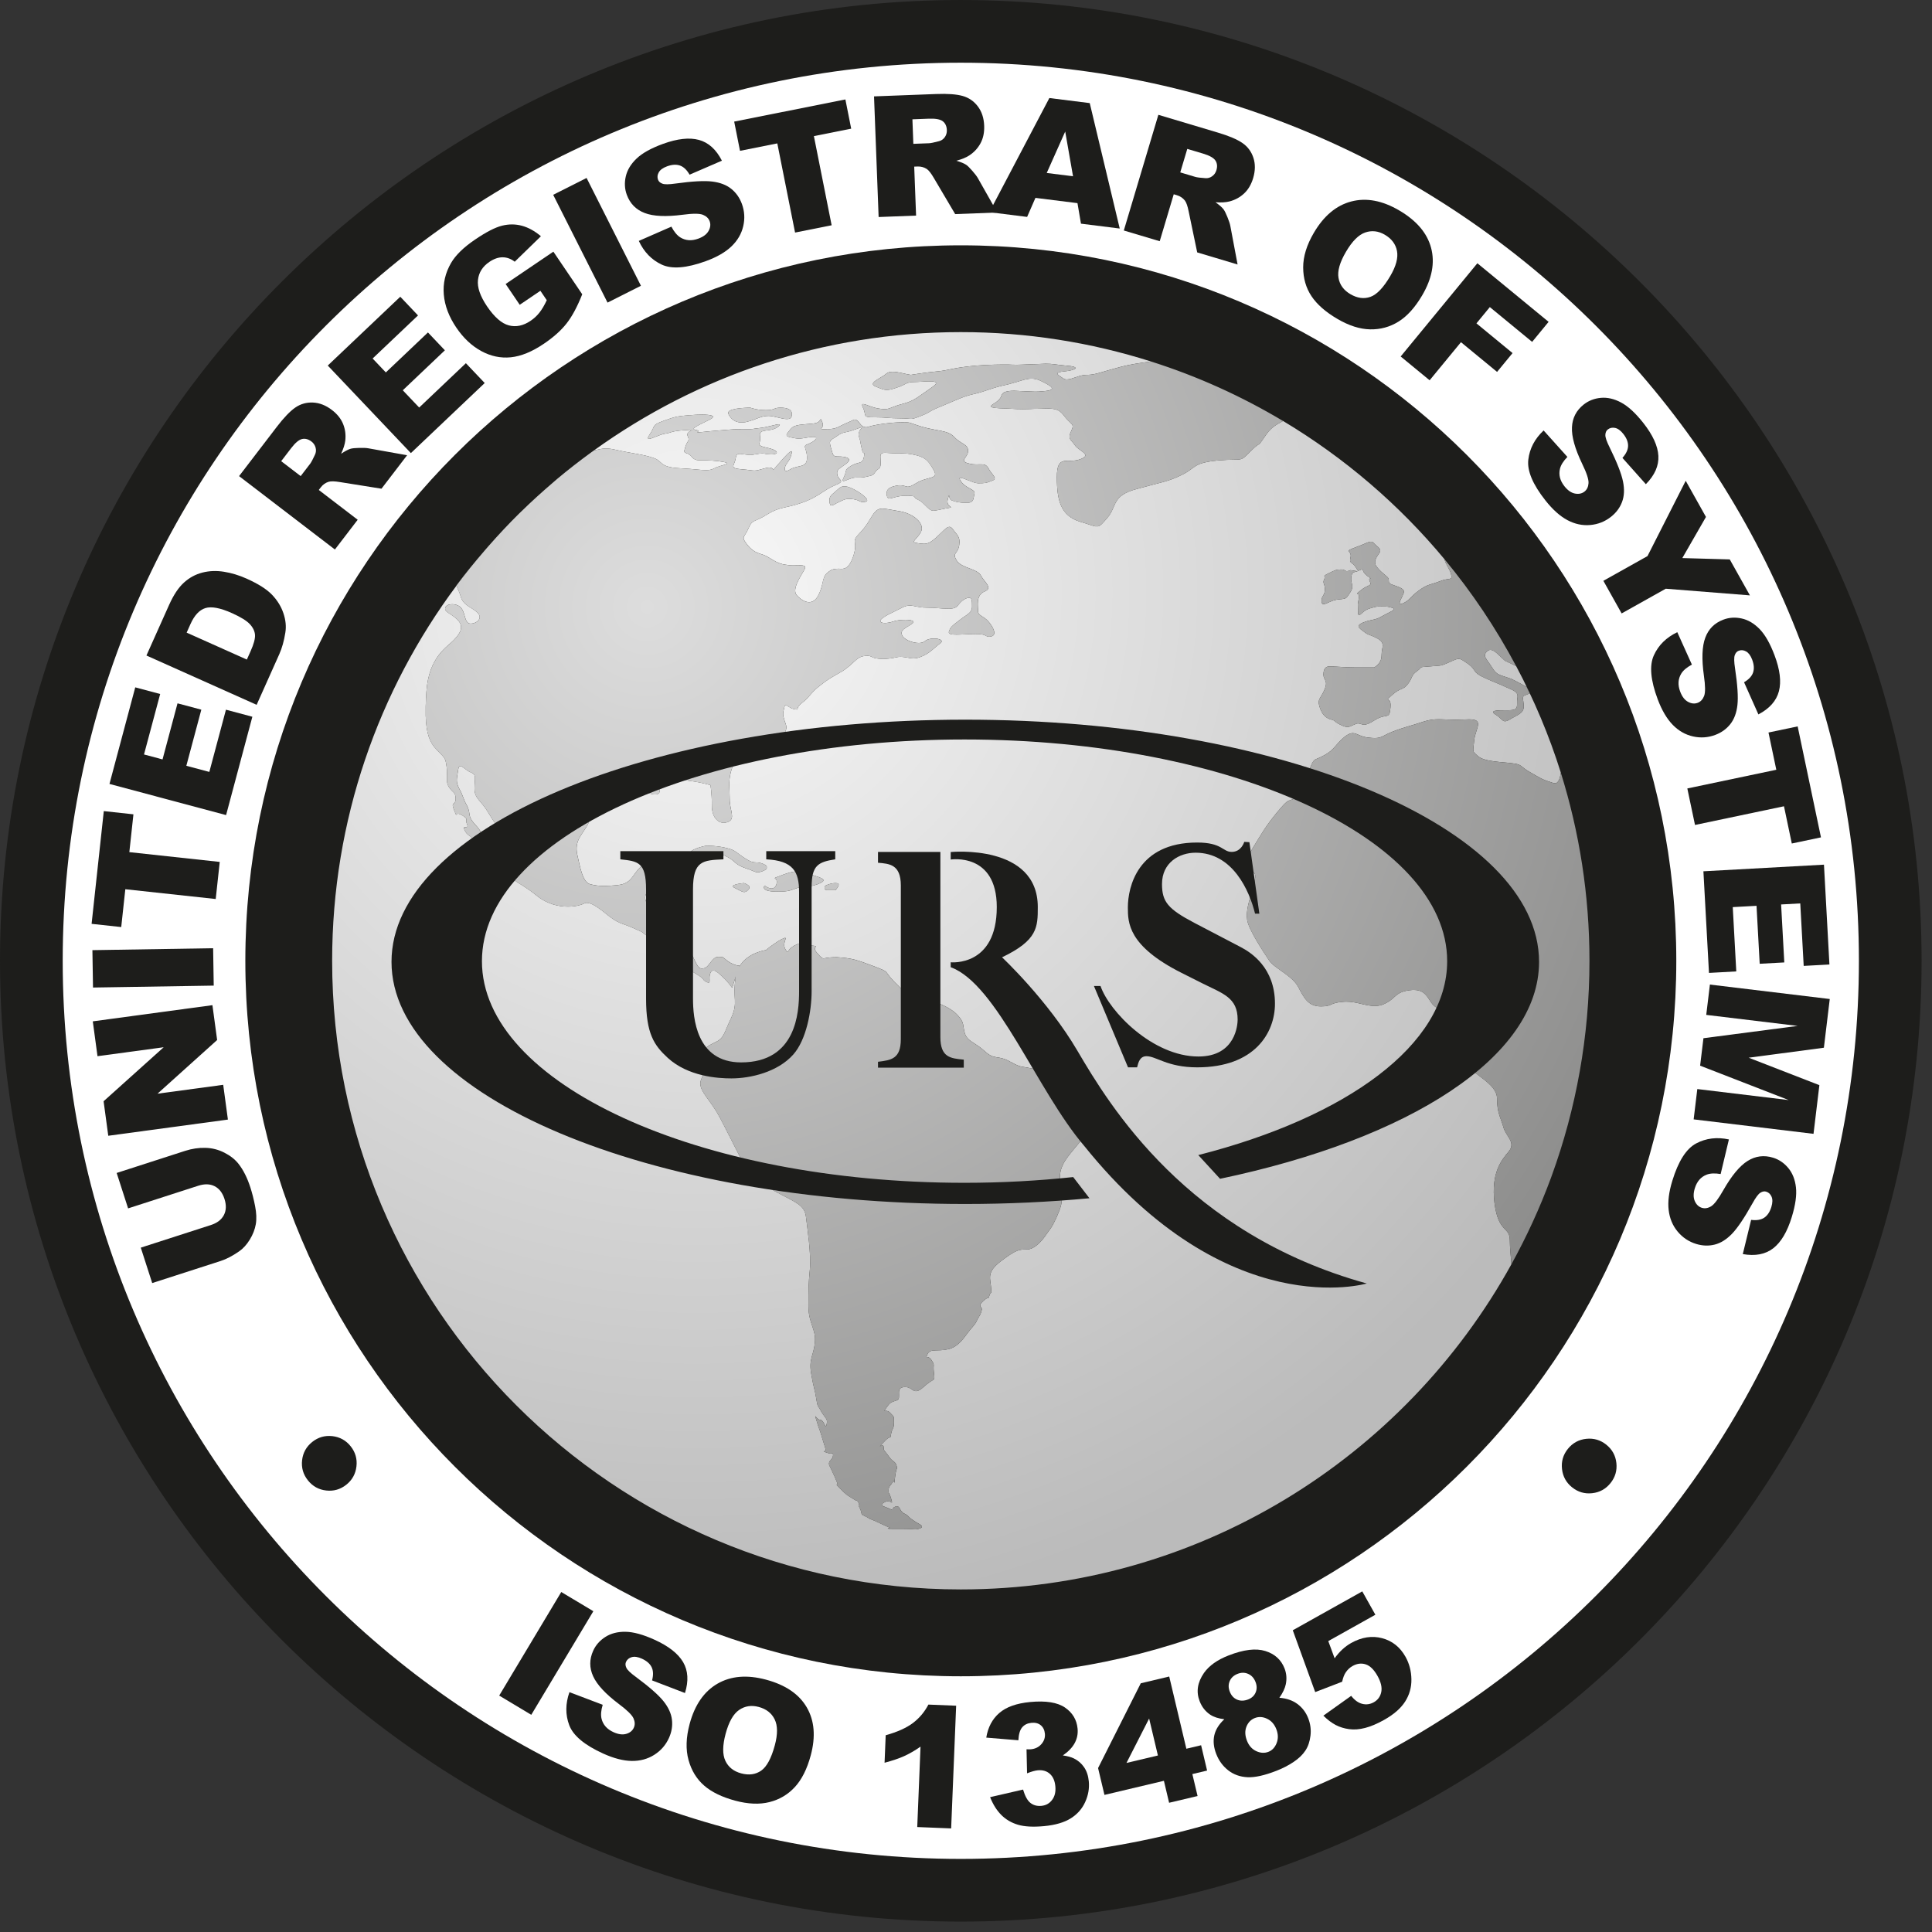 <?xml version="1.0" encoding="UTF-8" standalone="no"?>
<svg xmlns="http://www.w3.org/2000/svg" xmlns:xlink="http://www.w3.org/1999/xlink" xmlns:serif="http://www.serif.com/" width="100%" height="100%" viewBox="0 0 171 171" version="1.1" xml:space="preserve" style="fill-rule:evenodd;clip-rule:evenodd;stroke-linejoin:round;stroke-miterlimit:2;">
  <rect x="0" y="0" width="171" height="171" fill="#333333" stroke="none"/>
  <path d="M85.04,0.001c-46.892,-0 -85.04,38.148 -85.04,85.038c0.001,46.892 38.149,85.041 85.04,85.041c46.89,-0 85.039,-38.149 85.039,-85.041c0,-46.89 -38.149,-85.038 -85.04,-85.038" style="fill:#1d1d1b;fill-rule:nonzero;"></path>
  <path d="M85.04,148.367c-34.973,0 -63.325,-28.353 -63.325,-63.328c-0,-34.973 28.352,-63.326 63.325,-63.326c34.975,0 63.328,28.353 63.328,63.326c-0,34.975 -28.353,63.328 -63.328,63.328m-0,-142.817c-43.901,0 -79.49,35.589 -79.49,79.489c-0,43.902 35.589,79.491 79.49,79.491c43.902,0 79.491,-35.589 79.491,-79.491c-0,-43.9 -35.589,-79.489 -79.491,-79.489" style="fill:#fff;fill-rule:nonzero;"></path>
  <path d="M52.566,39.871c0.444,-0.092 0.71,-0.176 1.074,-0.176c0.212,-0 0.468,0.031 0.82,0.109c1.354,0.315 2.489,0.411 3.373,0.726c0.883,0.285 0.442,0.822 2.366,0.917c1.159,0.055 1.823,0.165 2.293,0.165c0.298,-0 0.515,-0.045 0.736,-0.165c0.568,-0.317 2.018,-0.41 0.347,-0.632c-1.704,-0.189 -1.927,0.127 -2.369,-0.411c-0.439,-0.504 -0.788,-0.093 -0.565,-0.787c0.219,-0.725 0.441,-0.538 0.219,-1.041c-0.171,-0.393 0.615,-0.538 0.332,-0.538c-0.084,0 -0.248,0.01 -0.551,0.031c-1.356,0.096 -1.136,0.223 -1.796,0.319c-0.446,0.062 -1.15,0.454 -1.399,0.454c-0.12,0 -0.135,-0.095 0.041,-0.362c0.567,-0.818 0.126,-0.818 1.229,-1.228c1.137,-0.411 1.262,-0.411 2.366,-0.507c0.344,-0.028 0.725,-0.045 1.067,-0.045c0.784,-0 1.34,0.104 0.637,0.455c-1.01,0.507 -1.798,0.822 -1.138,0.914c0.459,0.068 -0.131,0.192 0.147,0.192c0.122,0 0.423,-0.024 1.084,-0.096c2.147,-0.188 2.242,-0.188 3.155,-0.188c0.883,0 0.317,0 1.23,-0.096c0.618,-0.062 1.425,-0.329 1.676,-0.329c0.124,-0 0.117,0.062 -0.098,0.233c-0.661,0.507 -1.704,0.096 -1.578,0.791c0.128,0.726 -0.442,0.818 0.569,1.041c1.009,0.187 1.231,0.598 0.442,0.598c-0.525,0 -0.546,-0.082 -0.802,-0.082c-0.128,0 -0.312,0.02 -0.651,0.082c-0.146,0.037 -0.286,0.048 -0.416,0.048c-0.198,0 -0.376,-0.03 -0.53,-0.048c-0.155,-0.021 -0.292,-0.045 -0.394,-0.045c-0.201,0 -0.32,0.076 -0.361,0.36c-0.095,0.695 -0.662,0.917 0.567,1.01c0.638,0.048 0.861,0.11 1.081,0.11c0.201,0 0.407,-0.052 0.937,-0.203c0.158,-0.047 0.282,-0.065 0.376,-0.065c0.168,0 0.244,0.051 0.285,0.096c0.04,0.037 0.051,0.078 0.075,0.078c0.035,0 0.118,-0.089 0.4,-0.426c0.589,-0.682 1.058,-1.192 1.2,-1.192c0.048,0 0.062,0.058 0.03,0.181c-0.126,0.507 -0.218,0.603 -0.442,0.918c-0.167,0.236 -0.279,0.644 -0.037,0.644c0.083,0 0.196,-0.042 0.353,-0.141c0.692,-0.41 1.482,-0.093 1.482,-1.01c0,-0.913 -0.472,-1.04 0.098,-1.228c0.565,-0.223 1.007,-0.63 0.47,-0.63c-0.466,0 -0.869,0.147 -1.299,0.147c-0.091,0 -0.183,-0.007 -0.278,-0.024c-0.565,-0.123 -1.007,-0.123 -0.694,-0.503c0.347,-0.411 0.347,-0.63 1.355,-0.726c1.011,-0.096 0.348,0 1.011,-0.096c0.468,-0.062 0.505,-0.369 0.557,-0.369c0.027,0 0.058,0.071 0.137,0.278c0.22,0.598 -0.474,0.598 0.22,0.598c0.664,0 0.883,0 1.453,-0.315c0.566,-0.283 0.66,-0.283 1.102,-0.507c0.038,-0.017 0.075,-0.02 0.106,-0.02c0.168,0 0.297,0.177 0.432,0.335c0.129,0.181 0.297,0.342 0.55,0.342c0.052,0 0.109,-0.006 0.176,-0.027c0.661,-0.219 2.112,-0.406 3.027,-0.406c0.883,0 0.442,0 1.796,0.406c1.326,0.38 2.242,0.284 2.809,0.887c0.566,0.63 1.229,0.63 1.229,1.228c0,0.63 -0.912,0.915 0.129,1.137c0.207,0.055 0.396,0.068 0.552,0.068c0.111,0 0.452,-0.007 0.452,-0.007c0.289,-0 0.476,0.021 0.667,0.349c0.314,0.599 0.884,0.914 0.314,1.103c-0.537,0.222 -0.665,0.222 -1.231,0.222c-0.39,0 -1.275,-0.482 -1.55,-0.482c-0.107,0 -0.123,0.071 0.004,0.26c0.442,0.725 1.328,0.725 1.231,1.136c-0.122,0.41 0,0.818 -0.692,0.818c-0.664,0 -1.011,-0.093 -1.325,-0.22c-0.237,-0.061 -0.212,-0.454 -0.237,-0.454c-0.013,0 -0.037,0.089 -0.11,0.359c-0.222,0.822 0.884,0.633 -0.222,0.822c-0.566,0.112 -0.852,0.188 -1.052,0.188c-0.192,0 -0.304,-0.076 -0.526,-0.284c-0.442,-0.411 -0.442,-0.504 -0.913,-0.726c-0.442,-0.188 0.124,-0.315 -1.01,-0.315c-0.735,0 -1.177,0.24 -1.43,0.24c-0.123,0 -0.2,-0.062 -0.242,-0.24c-0.093,-0.503 0.126,-0.787 1.009,-0.914c0.053,-0.007 0.106,-0.01 0.15,-0.01c0.205,0 0.349,0.048 0.449,0.072c0.088,0.024 0.157,0.058 0.253,0.058c0.14,0 0.33,-0.068 0.726,-0.308c1.008,-0.633 2.02,-0.318 1.578,-1.136c-0.473,-0.821 -0.694,-1.106 -1.483,-1.325c-0.789,-0.192 -1.01,-0.192 -1.894,-0.192c-0.414,0 -0.734,-0.044 -0.958,-0.044c-0.261,0 -0.398,0.065 -0.398,0.329c0,0.538 0.128,0.948 -0.221,1.136c-0.348,0.223 -0.22,0.506 -0.788,0.599c-0.568,0.127 -0.441,0.127 -1.134,0.127c-0.442,0 -0.942,0.307 -1.117,0.307c-0.095,0 -0.105,-0.074 0.012,-0.307c0.346,-0.726 0,-0.63 0.663,-1.041c0.693,-0.41 1.008,-0.095 1.135,-0.821c0.032,-0.316 0.032,-0.316 0,-0.316c-0.007,0.008 -0.013,0.014 -0.025,0.014c-0.046,-0 -0.12,-0.082 -0.197,-0.485c-0.22,-0.945 0,-0.223 -0.22,-0.945c-0.182,-0.507 0.361,-0.86 0.246,-0.86c-0.046,0 -0.187,0.053 -0.497,0.165c-1.105,0.411 -1.105,0.188 -1.672,0.599c-0.57,0.411 -0.789,0.316 -0.57,1.041c0.223,0.694 0.128,0.787 0.695,0.787c0.536,0 1.324,0.126 0.664,0.633c-0.664,0.503 -0.884,0.503 -0.789,1.009c0.125,0.504 0.789,0.504 -0.223,0.914c-1.008,0.411 -1.45,1.041 -2.932,1.544c-1.452,0.507 -1.892,0.318 -3.028,1.01c-1.106,0.725 -1.324,0.41 -1.674,1.232c-0.344,0.818 -0.662,0.726 -0.22,1.324c0.442,0.599 0.788,0.819 1.452,1.01c0.695,0.219 1.137,0.818 2.144,0.914c0.187,0.037 0.369,0.051 0.545,0.051c0.12,0 0.233,-0.006 0.339,-0.02c0.566,0 0.884,0 0.694,0.379c-0.347,0.63 -1.136,1.735 -0.694,2.27c0.259,0.297 0.676,0.622 1.097,0.622c0.298,0 0.594,-0.16 0.827,-0.622c0.567,-1.133 0.219,-1.64 1.009,-2.143c0.284,-0.192 0.569,-0.192 0.82,-0.192c0.067,0.007 0.134,0.01 0.201,0.01c0.358,0 0.676,-0.123 1,-0.954c0.566,-1.548 -0.223,-1.325 0.566,-2.146c0.79,-0.818 0.883,-1.229 1.323,-1.827c0.241,-0.299 0.432,-0.402 0.744,-0.402c0.31,0 0.726,0.103 1.402,0.21c1.356,0.192 2.366,1.105 2.018,1.831c-0.345,0.695 -1.008,0.913 -0.345,1.009c0.238,0.031 0.423,0.065 0.592,0.065c0.321,0 0.595,-0.113 1.109,-0.571c0.57,-0.517 0.891,-0.932 1.154,-0.932c0.106,0 0.201,0.065 0.3,0.206c0.346,0.507 0.691,0.634 0.566,1.42c-0.124,0.822 -0.661,0.631 -0.22,1.356c0.442,0.694 1.795,0.694 2.143,1.328c0.314,0.599 1.104,1.102 0.314,1.416c-0.784,0.316 -0.566,1.325 -0.566,1.736c0,0.411 0.472,0.411 0.917,0.914c0.439,0.506 0.79,1.232 0.219,1.325c-0.076,0.017 -0.133,0.019 -0.178,0.019c-0.322,0 -0.191,-0.239 -1.176,-0.239c-0.574,0 -1.214,0.058 -1.686,0.058c-0.436,0 -0.725,-0.047 -0.682,-0.245c0.126,-0.412 0.254,-0.507 0.915,-1.01c0.664,-0.538 1.138,-0.635 1.138,-1.233c0,-0.455 0,-0.78 -0.267,-0.78c-0.101,0 -0.236,0.045 -0.429,0.151c-0.662,0.41 -0.442,0.821 -1.357,0.821c-0.881,0 -1.009,-0.096 -2.017,-0.096c-0.674,-0 -1.039,-0.181 -1.439,-0.181c-0.203,-0 -0.413,0.044 -0.675,0.181c-0.79,0.411 -1.797,0.821 -1.925,1.137c-0.054,0.157 0.128,0.225 0.395,0.225c0.211,-0 0.486,-0.047 0.74,-0.133c0.238,-0.092 0.68,-0.147 1.061,-0.147c0.521,0 0.941,0.102 0.612,0.338c-0.568,0.408 -1.102,0.535 -0.883,1.041c0.156,0.359 0.893,0.671 1.465,0.671c0.225,0 0.426,-0.052 0.553,-0.168c0.176,-0.161 0.497,-0.226 0.804,-0.226c0.47,-0 0.882,0.167 0.554,0.418c-0.568,0.407 -0.916,0.913 -1.799,1.227c-0.225,0.087 -0.418,0.11 -0.586,0.11c-0.217,0 -0.405,-0.044 -0.583,-0.078c-0.17,-0.02 -0.361,-0.059 -0.566,-0.059c-0.091,-0 -0.185,0.011 -0.284,0.027c-0.46,0.11 -0.895,0.16 -1.257,0.16c-0.257,0 -0.485,-0.024 -0.667,-0.062c-0.359,-0.079 -0.366,-0.216 -0.704,-0.216c-0.081,0 -0.18,0.007 -0.305,0.024c-0.693,0.094 -0.916,0.695 -1.894,1.325c-1.041,0.601 -1.26,0.694 -2.049,1.323c-0.789,0.604 -0.883,1.01 -1.577,1.518c-0.518,0.42 -0.284,0.568 -0.427,0.568c-0.045,0 -0.114,-0.011 -0.234,-0.032c-0.387,-0.085 -0.615,-0.348 -0.745,-0.348c-0.066,0 -0.11,0.06 -0.138,0.223c-0.128,0.501 -0.128,0.628 0,1.039c0.092,0.378 0.313,0.6 0.092,1.102c-0.22,0.507 -0.662,0.634 -1.451,1.041c-0.789,0.379 -0.789,0.506 -1.799,1.106c-1.008,0.628 -1.356,0.502 -1.575,1.421c-0.22,0.912 -0.095,1.354 -0.095,2.363c0,1.01 0.537,1.735 -0.125,2.02c-0.13,0.058 -0.266,0.089 -0.396,0.089c-0.545,0 -1.056,-0.517 -1.056,-1.509c0,-1.229 -0.128,-1.828 -0.128,-1.828c0,0 -0.789,-0.223 -1.449,-0.318c-0.663,-0.093 -1.135,-0.19 -1.925,-0.19c-0.35,0 -0.609,-0.023 -0.784,-0.023c-0.221,0 -0.318,0.039 -0.318,0.213l0,0.822c0,0 0,0.328 -0.413,0.328c-0.048,0 -0.097,-0.003 -0.157,-0.014c-0.568,-0.094 -0.788,-0.219 -1.356,-0.411c-0.364,-0.129 -0.013,-0.462 -0.333,-0.462c-0.148,0 -0.438,0.071 -1.024,0.274c-1.766,0.599 -2.333,0.599 -2.681,1.609c-0.345,1.009 -0.094,1.228 -0.568,1.924c-0.442,0.724 -1.008,1.232 -0.785,2.364c0.249,1.106 0.471,2.461 1.133,2.652c0.389,0.107 0.785,0.158 1.251,0.158c0.334,0 0.694,-0.028 1.115,-0.064c1.01,-0.094 1.229,-0.504 1.67,-1.103c0.442,-0.634 1.01,-1.041 1.925,-1.041c0.883,-0 1.105,0.094 0.442,1.041c-0.661,0.913 -1.797,1.734 -1.449,2.523c0.167,0.439 0.346,0.56 0.631,0.56c0.244,-0 0.569,-0.093 1.041,-0.149c0.157,-0.018 0.302,-0.022 0.45,-0.022c0.784,0 1.364,0.21 1.472,0.555c0.093,0.379 0.536,1.009 0.221,1.421c-0.347,0.41 0.094,1.83 0.094,1.83c0,-0 0,0.22 0.348,0.915c0.294,0.612 0.406,0.842 0.701,0.842c0.053,-0 0.111,-0.007 0.182,-0.022c0.473,-0.095 0.694,-1.01 1.262,-1.01c0.535,0 0.315,0 0.884,0.409c0.567,0.38 1.009,0.38 1.009,0.38l-0.034,0.094c0.695,-1.262 2.367,-1.482 2.367,-1.482c0,0 0.566,-0.506 1.357,-0.948c0.182,-0.092 0.282,-0.129 0.334,-0.129c0.18,0 -0.258,0.493 0.012,0.983c0.105,0.191 0.148,0.266 0.181,0.266c0.088,-0 0.136,-0.392 0.86,-0.678c0.327,-0.14 0.442,-0.191 0.488,-0.191c0.094,0 -0.125,0.223 0.649,0.287c1.134,0.093 0,-0 0.693,0.726c0.293,0.337 0.392,0.42 0.526,0.42c0.071,-0 0.148,-0.024 0.262,-0.044c0.19,-0.03 0.442,-0.062 0.914,-0.062c1.391,0.097 1.706,0.219 3.313,0.818c1.61,0.634 0.569,0.223 2.082,1.674c1.08,1.11 1.048,1.138 1.389,1.138l0.536,-0c1.039,0.126 2.649,0.724 3.343,1.48c0.663,0.698 0.441,0.92 0.663,1.646c0.252,0.726 0.82,0.726 1.731,1.544c0.919,0.85 1.141,0.314 2.276,0.948c1.137,0.629 0.821,0.313 2.431,0.724c1.574,0.409 0.882,0.316 2.268,1.041c1.387,0.727 1.041,0.63 2.523,1.137c1.486,0.533 0.351,0.944 0.219,2.082c-0.124,1.163 -2.173,2.928 -2.742,4.065c-0.566,1.136 -0.127,1.644 -0.127,2.587c0,0.944 0,1.041 -0.439,2.081c-0.475,1.041 -0.569,1.041 -0.917,1.547c-0.347,0.534 -1.038,1.356 -1.734,1.356c-0.661,-0 -0.913,-0 -2.178,0.944c-1.263,0.948 -1.138,1.358 -1.01,2.273c0.095,0.944 0,0.411 -0.128,0.853c-0.125,0.41 0,-0 -0.563,0.501c-0.569,0.539 0,0.446 -0.13,0.822c-0.091,0.442 -0.315,0.631 -0.439,0.944c-0.13,0.319 -0.567,0.726 -0.789,1.045c-0.252,0.315 -0.82,1.262 -1.737,1.449c-0.912,0.22 -1.607,-0.093 -1.829,0.444c-0.22,0.503 0,-0 0.347,0.503c0.349,0.537 0.128,0.318 0.223,1.135c0.126,0.854 0,0.412 -0.917,1.264c-0.303,0.275 -0.505,0.364 -0.668,0.364c-0.321,-0 -0.477,-0.364 -0.94,-0.364c-0.662,-0 -0.566,0.411 -0.566,0.724c0,0.317 0,0.412 -0.349,0.504c-0.347,0.127 -0.442,0.127 -0.789,0.634c-0.139,0.213 -0.173,0.263 -0.142,0.263c0.007,-0 0.024,-0.003 0.049,-0.013c0.023,-0 0.048,-0.003 0.081,-0.003c0.093,-0 0.22,0.02 0.359,0.161c0.349,0.41 0.349,0.223 0.349,0.852c0,0.599 -0.126,0.41 -0.254,1.01c-0.095,0.63 0,-0 -0.661,0.756c-0.277,0.277 -0.339,0.355 -0.319,0.355c0.011,-0 0.034,-0.019 0.067,-0.041c0.037,-0.013 0.088,-0.024 0.131,-0.024c0.062,-0 0.121,0.024 0.121,0.12c0,0.411 0.094,0.314 0.442,0.822c0.347,0.533 0.566,0.411 0.694,0.818c0.125,0.441 0,-0 -0.128,1.04c-0.039,0.388 -0.051,0.489 -0.067,0.489c-0.01,-0 -0.013,-0.041 -0.026,-0.077c0,-0.035 -0.02,-0.066 -0.046,-0.066c-0.022,-0 -0.055,0.024 -0.08,0.096c-0.223,0.411 -0.347,0.314 -0.347,0.725c0,0.411 0,-0 0.219,0.726c0.08,0.271 0.095,0.357 0.06,0.357c-0.016,-0 -0.064,-0.035 -0.123,-0.073c-0.046,-0.013 -0.135,-0.044 -0.231,-0.044c-0.081,-0 -0.17,0.019 -0.273,0.075c-0.567,0.288 0,0.411 0,0.411l0.472,0.191c0.135,0.066 0.186,0.089 0.208,0.089c0.048,-0 -0.073,-0.147 0.234,-0.28c0.071,-0.031 0.128,-0.044 0.175,-0.044c0.274,-0 0.245,0.481 0.647,0.646c0.441,0.218 0.346,0.316 0.693,0.533c0.315,0.219 0.315,0.219 0.663,0.411c0.345,0.218 0.22,0.316 -0.097,0.41c-0.114,0.032 -0.19,0.043 -0.286,0.043c-0.184,-0 -0.438,-0.043 -1.197,-0.043l-0.817,-0c-0.789,-0 -0.223,-0.094 -0.223,-0.094c0,0 -0.472,-0.192 -1.387,-0.63c-0.477,-0.179 -0.473,-0.192 -0.445,-0.192c-0.032,-0.016 -0.096,-0.055 -0.215,-0.122c-0.696,-0.316 -0.348,-0.192 -0.6,-0.727c-0.096,-0.188 -0.117,-0.235 -0.113,-0.235c0,0 0.007,0.003 0.017,0.013l0.002,0c0.009,0 0.023,-0.017 -0.002,-0.188c-0.086,-0.282 -0.175,-0.329 -0.218,-0.329c-0.021,0 -0.033,0.014 -0.033,0.014l-0.665,-0.411c0,0 -0.218,-0.096 -0.818,-0.726c-0.241,-0.239 -0.277,-0.301 -0.27,-0.301c0.004,-0 0.009,0.007 0.017,0.018l0.037,0c0.044,0 0.072,-0.018 -0.007,-0.223c-0.22,-0.534 -0.123,-0.315 -0.565,-1.26c-0.086,-0.166 -0.14,-0.275 -0.171,-0.338c0.004,0.006 0.01,0.013 0.012,0.022c0.016,0.036 0.038,0.073 0.043,0.073c0.006,0 0.003,-0.021 -0.012,-0.073c-0.094,-0.313 0.347,-0.41 0.347,-0.82c0,-0.139 -0.013,-0.178 -0.05,-0.178c-0.016,0 -0.041,0.008 -0.076,0.02c-0.02,0.015 -0.061,0.019 -0.107,0.019c-0.079,-0 -0.194,-0.022 -0.335,-0.081c-0.567,-0.192 0,0 -0.093,-0.318l-0.474,-1.542c0,0 -0.129,-0.316 -0.348,-1.041c-0.072,-0.243 -0.099,-0.324 -0.083,-0.324c0.025,-0 0.2,0.324 0.431,0.324c0.27,0 0.407,0.575 0.496,0.575c0.025,-0 0.051,-0.047 0.071,-0.164c0.127,-0.508 -0.093,-0.508 -0.473,-1.137c-0.315,-0.633 -0.315,-0.315 -0.442,-1.136c-0.124,-0.852 -0.22,-0.852 -0.441,-2.176c-0.252,-1.357 0.221,-1.67 0.317,-2.808c0.124,-1.171 -0.569,-1.672 -0.569,-3.217c0,-1.577 0,-1.897 0.127,-3.251c0.125,-1.355 -0.223,-3.628 -0.348,-4.669c-0.126,-1.04 -0.915,-1.259 -2.618,-2.177c-1.736,-0.945 -1.83,-1.039 -2.428,-1.766c-0.567,-0.725 -2.05,-3.941 -2.839,-5.299c-0.82,-1.354 -1.734,-2.08 -1.388,-2.902c0.347,-0.849 0.471,-1.26 0.347,-1.985c-0.095,-0.724 -0.095,-0.821 0.82,-1.263c0.882,-0.411 0.789,-0.725 1.48,-2.176c0.665,-1.453 0.096,-1.641 0.413,-3.691c-0.223,0.695 -0.317,1.009 -0.317,1.009c0,0 -0.345,-0.505 -0.787,-0.917c-0.31,-0.288 -0.635,-0.621 -0.877,-0.621c-0.106,0 -0.194,0.059 -0.261,0.211c-0.187,0.427 0.036,0.862 -0.167,0.862c-0.035,0 -0.081,-0.013 -0.147,-0.04c-0.475,-0.224 -0.127,-0.224 -0.789,-0.63c-0.694,-0.412 -0.473,-0.286 -0.916,-0.822c-0.442,-0.504 0.788,-0.504 -0.442,-0.504c-0.57,0 -0.902,0.069 -1.106,0.069c-0.231,0 -0.294,-0.092 -0.343,-0.479c-0.124,-0.694 0.222,-1.198 -0.347,-1.422c-0.109,-0.023 -0.193,-0.037 -0.263,-0.037c-0.098,0 -0.169,0.021 -0.241,0.037c-0.077,0.025 -0.146,0.048 -0.235,0.048c-0.123,0 -0.266,-0.051 -0.492,-0.236c-0.694,-0.536 -0.218,-0.315 -1.356,-0.82c-1.133,-0.504 -1.229,-0.314 -2.364,-1.229c-0.848,-0.701 -1.376,-0.994 -1.737,-0.994c-0.111,0 -0.203,0.028 -0.282,0.077c-0.149,0.087 -0.68,0.256 -1.388,0.256c-0.8,0 -1.823,-0.208 -2.777,-0.982c-1.765,-1.417 -2.113,-1.103 -2.113,-1.925c0,-0.818 1.008,-0.407 0.22,-1.734c-0.787,-1.324 -1.701,-2.552 -2.364,-3.658c-0.663,-1.134 -1.231,-1.23 -1.231,-2.144c0,-0.948 0.221,-1.23 -0.348,-1.449c-0.363,-0.132 -0.696,-0.548 -0.903,-0.548c-0.098,0 -0.168,0.091 -0.2,0.356c-0.124,0.819 -0.222,1.009 0.095,1.641c0.346,0.601 0.346,0.914 0.693,1.514c0.315,0.63 0.095,0.821 0.442,1.325c0.347,0.505 1.01,0.913 0.789,1.547c-0.11,0.3 -0.197,0.424 -0.299,0.424c-0.103,0 -0.22,-0.124 -0.396,-0.332c-0.315,-0.407 -0.536,-0.316 -0.755,-0.818c-0.252,-0.507 0.44,-0 0.219,-0.507c-0.219,-0.504 0.221,-0.411 -0.471,-0.818c-0.151,-0.086 -0.261,-0.113 -0.335,-0.113c-0.059,0 -0.09,0.02 -0.106,0.047c-0.022,0.022 -0.034,0.049 -0.047,0.049c-0.021,-0 -0.053,-0.082 -0.176,-0.394c-0.347,-0.822 0.125,-0.41 0.125,-1.01c0,-0.629 -0.22,-0.504 -0.567,-1.009c-0.347,-0.537 -0.124,-0.853 -0.22,-1.765c-0.127,-0.915 -0.127,-0.789 -0.916,-1.61c-0.576,-0.604 -0.898,-1.368 -0.945,-2.988l0,-0.838c0.01,-0.387 0.03,-0.816 0.062,-1.283c0.222,-3.156 1.895,-3.974 2.461,-4.608c0.567,-0.598 0.916,-1.197 0.223,-1.827c-0.665,-0.599 -1.107,-0.599 -1.012,-1.01c0.063,-0.195 0.319,-0.298 0.606,-0.298c0.321,0 0.675,0.127 0.847,0.394c0.344,0.503 0.252,1.324 0.786,1.324c0.569,0 1.137,-0.506 0.569,-1.009c-0.569,-0.507 -1.231,-0.599 -1.452,-1.421c-0.139,-0.477 -0.287,-0.673 -0.362,-0.936c-6.911,9.269 -11.01,20.755 -11.01,33.206c0,30.731 24.914,55.643 55.643,55.643c20.991,0 39.259,-11.626 48.736,-28.786c-0.045,-0.55 -0.144,-1.472 -0.144,-2.128c0,-1.228 -1.006,-0.596 -1.355,-3.278c-0.314,-2.649 0.568,-3.752 1.263,-4.573c0.66,-0.822 -0.255,-1.326 -0.476,-2.146c-0.219,-0.817 -0.564,-1.23 -0.564,-2.558c0,-1.319 -2.242,-2.141 -2.679,-3.06c-0.447,-0.909 -0.133,-0.909 0.218,-2.237c0.347,-1.322 1.008,-1.734 0,-2.433c-0.343,-0.231 -0.644,-0.3 -0.924,-0.3c-0.212,0 -0.416,0.041 -0.625,0.081c-0.203,0.043 -0.423,0.086 -0.649,0.086c-0.153,0 -0.315,-0.023 -0.485,-0.086c-0.975,-0.273 -0.802,-1.643 -2.219,-1.643c-0.047,0 -0.097,0 -0.145,0.004c-1.579,0.127 -1.358,0.727 -2.463,1.229c-0.282,0.137 -0.561,0.184 -0.855,0.184c-0.391,0 -0.795,-0.091 -1.191,-0.184c-0.437,-0.11 -0.877,-0.196 -1.336,-0.196c-0.071,0 -0.143,0.004 -0.211,0.008c-1.355,0.096 -0.917,0.41 -2.02,0.41c-1.135,0 -1.483,-0.724 -2.019,-1.734c-0.569,-1.04 -2.143,-1.641 -2.589,-2.366c-0.47,-0.696 -1.826,-2.746 -1.923,-3.566c-0.096,-0.82 0.097,-1.42 0.569,-3.059c0.445,-1.64 -0.219,-0.82 -0.569,-1.326c-0.345,-0.504 0.097,-1.324 0.663,-2.238c0.57,-0.913 1.012,-1.734 2.052,-2.963c1.008,-1.203 0.756,-0.821 2.02,-1.329c1.227,-0.502 0.536,-1.828 0.884,-2.649c0.343,-0.818 0.343,-0.504 1.227,-1.009c0.918,-0.504 0.918,-0.916 1.8,-1.64c0.302,-0.226 0.51,-0.305 0.698,-0.305c0.386,0 0.678,0.336 1.444,0.401c0.213,0.024 0.377,0.033 0.518,0.033c0.592,0 0.688,-0.208 1.501,-0.54c1.01,-0.407 1.579,-0.502 2.808,-0.915c0.505,-0.166 0.924,-0.208 1.375,-0.208c0.223,-0 1.163,0.044 1.431,0.044c0.267,0 1.123,-0.037 1.222,-0.037c1.373,-0 0.57,0.788 0.453,1.841c-0.095,1.106 -0.223,0.919 0.343,1.422c0.569,0.502 2.147,0.502 3.031,0.628c0.912,0.097 0.661,0.285 1.577,0.793c0.884,0.501 1.01,0.627 1.924,0.912c0.125,0.044 0.219,0.066 0.298,0.066c0.282,0 0.444,-0.507 0.487,-0.962c-1.03,-3.281 -2.361,-6.429 -3.95,-9.416l-0.998,-0.476c-0.536,-0.486 -0.923,-0.955 -1.272,-0.955c-0.104,-0 -0.206,0.042 -0.308,0.138c-0.439,0.407 0,0.691 0.445,1.417c0.442,0.724 0.665,0.633 1.704,1.009c0.534,0.253 1.365,0.72 1.365,0.72c0.094,0.188 0.181,0.383 0.272,0.571c-0.077,0.034 -0.409,0.16 -0.409,0.16c-0.344,0.096 -0.126,0.411 -0.126,1.01c0,0.598 -0.568,0.725 -1.232,1.136c-0.193,0.112 -0.322,0.155 -0.424,0.155c-0.248,-0 -0.336,-0.274 -0.804,-0.566c-0.66,-0.41 0.096,-0.41 1.136,-0.41c0.976,-0 0.66,-0.41 0.756,-1.042c0.126,-0.597 -0.316,-0.693 -1.011,-1.007c-0.659,-0.316 -0.785,-0.316 -1.892,-0.82c-1.135,-0.506 -0.691,-0.694 -1.451,-1.231c-0.454,-0.292 -0.611,-0.445 -0.834,-0.445c-0.171,-0 -0.369,0.086 -0.739,0.256c-0.919,0.41 -0.699,0.315 -1.803,0.41c-1.135,0.094 -0.566,0 -1.135,0.409c-0.569,0.409 -0.347,0.506 -0.787,1.105c-0.442,0.63 -0.663,0.316 -1.452,1.04c-0.786,0.696 0,0 -0.125,1.107c-0.094,1.132 -0.317,0.406 -1.447,1.132c-0.454,0.294 -0.706,0.368 -0.884,0.368c-0.111,0 -0.183,-0.027 -0.253,-0.051c-0.091,-0.023 -0.178,-0.06 -0.28,-0.06c-0.056,0 -0.103,0.009 -0.164,0.028c-0.364,0.138 -0.531,0.282 -0.783,0.282c-0.142,0 -0.302,-0.044 -0.54,-0.157c-0.697,-0.316 -0.475,-0.41 -0.917,-0.503c-0.442,-0.126 -0.787,-0.411 -1.01,-1.136c-0.034,-0.113 -0.052,-0.205 -0.062,-0.294l0,-0.184c0.039,-0.309 0.277,-0.47 0.504,-1.036c0.35,-0.822 -0.095,-0.822 -0.095,-1.323c0,-0.537 0.221,-0.727 0.539,-0.727c0.344,0 1.574,0.094 2.27,0.094l1.675,0c0,0 0.66,-0.315 0.66,-1.042c0,-0.755 0.379,-1.101 -0.347,-1.512c-0.76,-0.411 -0.76,-0.254 -1.202,-0.598c-0.47,-0.35 -0.755,-0.538 -0.09,-0.822c0.69,-0.284 1.07,-0.188 1.639,-0.538c0.599,-0.345 1.42,-0.63 0.975,-0.756c-0.438,-0.127 -0.438,-0.127 -0.975,-0.127c-0.504,0 -0.441,0 -1.107,0.192c-0.47,0.15 -0.751,0.577 -0.886,0.577c-0.064,0 -0.092,-0.095 -0.092,-0.358c0,-0.818 -0.062,-0.346 0.066,-1.102c0.156,-0.726 -0.504,-0.192 0.156,-0.726c0.695,-0.568 1.041,-0.35 0.819,-0.82c-0.22,-0.474 0.475,0 -0.22,-0.474c-0.488,-0.376 -0.339,-0.578 -0.438,-0.578c-0.03,0 -0.095,0.025 -0.225,0.071l-0.158,0.066l-0.156,-0.254c-0.348,-0.598 -0.661,-0.344 -0.505,-0.944c0.157,-0.633 -0.693,-0.476 0.442,-0.886c0.782,-0.277 1.123,-0.5 1.362,-0.5c0.106,0 0.191,0.044 0.282,0.154c0.313,0.346 0.751,0.473 0.437,0.883c-0.281,0.411 -0.503,0.757 -0.218,1.167c0.314,0.411 0.532,0.538 0.911,0.883c0.381,0.315 -0.091,0.538 0.505,0.726c0.602,0.223 1.135,0.349 0.978,0.756c-0.129,0.35 -0.521,0.948 -0.267,0.948c0.049,-0 0.114,-0.017 0.205,-0.064c0.6,-0.251 0.665,-0.6 1.417,-1.134c0.759,-0.568 1.041,-0.506 1.862,-0.82c0.822,-0.347 1.138,-0 0.979,-0.63c-0.11,-0.442 -0.507,-0.918 -0.57,-1.307c-4.027,-4.847 -8.862,-8.994 -14.295,-12.246c-0.398,0.246 -0.973,0.443 -1.504,1.217c-0.915,1.356 -0.319,0.412 -1.358,1.451c-1.04,1.041 -0.571,0.63 -2.871,0.822c-2.27,0.219 -1.922,0.629 -3.184,1.259c-1.265,0.633 -1.737,0.633 -4.009,1.263c-2.3,0.599 -1.731,1.547 -2.65,2.587c-0.402,0.463 -0.58,0.675 -0.803,0.726l-0.243,-0c-0.262,-0.047 -0.637,-0.206 -1.349,-0.41c-1.706,-0.537 -2.049,-1.862 -2.049,-3.944c0,-2.081 0.914,-1.167 2.049,-1.577c1.135,-0.411 -0.096,-0.726 -0.442,-1.229c-0.345,-0.536 -0.693,-0.536 -0.345,-1.263c0.345,-0.726 0,-0.503 -0.696,-1.451c-0.373,-0.469 -0.748,-0.554 -1.475,-0.554c-0.248,-0 -0.544,0.006 -0.889,0.016c-0.349,0.021 -0.747,0.041 -1.21,0.041c-0.336,-0 -0.717,-0.013 -1.125,-0.041c-3.187,-0.092 -1.011,-0.284 -0.79,-1.133c0.086,-0.363 0.546,-0.452 1.151,-0.452c0.296,-0 1.556,0.079 1.858,0.079c0.221,-0 0.439,-0.013 0.65,-0.037c1.485,-0.096 0.695,-0.507 -0.219,-0.948c-0.269,-0.12 -0.515,-0.171 -0.759,-0.171c-0.566,-0 -1.137,0.277 -2.115,0.519c-1.387,0.285 -1.954,0.6 -2.872,0.818c-0.911,0.192 -1.352,0.412 -2.835,1.041c-1.514,0.603 -0.915,0.507 -1.958,0.918c-0.543,0.212 -0.706,0.267 -0.9,0.267c-0.181,0 -0.381,-0.048 -0.928,-0.048c-1.135,-0 -1.135,-0.092 -2.27,-0.092c-1.169,0 -0.693,-0.127 -1.041,-0.853c-0.114,-0.236 -0.092,-0.318 0.016,-0.318c0.233,0 0.853,0.349 1.465,0.41c0.18,0.028 0.319,0.038 0.436,0.038c0.478,-0 0.581,-0.195 1.518,-0.445c1.138,-0.284 1.359,-0.599 2.619,-1.451c0.712,-0.462 0.397,-0.565 -0.15,-0.565c-0.427,-0 -0.989,0.059 -1.331,0.059c-0.821,0 -0.696,0.221 -1.608,0.506c-0.395,0.137 -0.639,0.195 -0.853,0.195c-0.289,0 -0.524,-0.113 -0.977,-0.291c-0.787,-0.315 0.442,-0.725 0.913,-1.135c0.143,-0.135 0.347,-0.179 0.583,-0.179c0.495,0 1.124,0.209 1.596,0.274c-0,-0 1.356,-0.222 2.397,-0.314c1.04,-0.097 1.26,-0.316 3.438,-0.508c1.198,-0.092 1.987,-0.092 2.772,-0.092c0.265,0.013 0.526,0.02 0.807,0.02c0.395,-0 2.256,-0.092 2.527,-0.092c0.694,-0 0.811,0.075 1.782,0.164c1.387,0.097 0.911,0.411 -0.096,0.508c-1.04,0.092 -0.602,0.314 -0.127,0.629c0.094,0.065 0.203,0.088 0.32,0.088c0.472,-0 1.1,-0.403 1.732,-0.403c0.822,-0 1.167,-0.222 3.089,-0.725c0.668,-0.182 1.786,-0.352 2.626,-0.46c-5.313,-1.685 -10.968,-2.6 -16.837,-2.6c-12.125,0 -23.332,3.89 -32.473,10.474Zm16.498,-3.787c0.566,-0 1.134,0.126 1.008,0.726c-0.032,0.209 -0.193,0.281 -0.42,0.281c-0.453,-0 -1.168,-0.281 -1.628,-0.281c-0.696,0 -1.044,0.315 -1.958,0.534c-0.068,0.02 -0.136,0.026 -0.2,0.035l-0.445,0c-0.497,-0.077 -0.782,-0.392 -0.962,-0.761l-0,-0.137c0.18,-0.397 1.955,-0.397 1.955,-0.397c-0,-0 0.566,0.219 1.387,0.219c0.789,0 0.663,-0.219 1.263,-0.219Zm4.351,8.345l-0,-0.254c0.025,-0.164 0.11,-0.342 0.316,-0.489c0.373,-0.287 0.553,-0.562 0.854,-0.629l0.311,0c0.095,0.012 0.196,0.046 0.318,0.091c0.82,0.315 1.957,1.168 1.387,1.263c-0.106,0.018 -0.184,0.024 -0.249,0.024c-0.27,0 -0.226,-0.143 -0.792,-0.246c-0.171,-0.024 -0.306,-0.038 -0.427,-0.038c-0.32,-0 -0.483,0.096 -0.833,0.26c-0.443,0.188 -0.443,0.315 -0.788,0.315c-0,-0 -0.072,-0.127 -0.097,-0.297Zm43.563,8.847l-0,-0.232c0.046,-0.323 0.287,-0.401 0.287,-0.873c-0,-0.538 -0.224,-0.538 -0.065,-0.884c0.156,-0.315 -0.222,-0.253 0.38,-0.537c0.594,-0.285 0.66,-0.346 1.135,-0.346c0.315,0 0.322,0.148 0.504,0.148c0.071,-0 0.164,-0.021 0.314,-0.087l0.634,0.097c-0.383,0.095 -0.506,0.062 -0.569,0.537c-0.065,0.534 0.282,0.757 -0.065,1.291c-0.379,0.537 -0.25,0.602 -1.04,0.664c-0.552,0.04 -0.997,0.342 -1.256,0.41l-0.158,-0c-0.05,-0.02 -0.089,-0.082 -0.101,-0.188Zm-55.928,22.207c0.223,-0.411 1.482,-0.634 1.482,-0.634c-0,-0 1.012,-0 1.83,0.223c0.788,0.188 0.788,0.411 1.61,0.913c0.788,0.536 0.914,0.222 1.483,0.442c0.233,0.082 0.368,0.174 0.409,0.277l-0,0.14c-0.041,0.103 -0.176,0.198 -0.409,0.277c-0.162,0.061 -0.279,0.085 -0.383,0.085c-0.262,0 -0.45,-0.168 -1.1,-0.369c-0.915,-0.316 -0.915,-0.63 -1.513,-0.947c-0.371,-0.206 -0.693,-0.359 -1.259,-0.359c-0.299,-0 -0.664,0.039 -1.139,0.14c-0.547,0.126 -0.859,0.188 -1.02,0.188c-0.236,0 -0.142,-0.133 0.009,-0.376Zm7.666,2.806c0.221,-0.725 -0.568,-0.442 0.221,-0.725c0.526,-0.214 1.11,-0.422 1.646,-0.443l0.198,0c0.193,0.011 0.383,0.048 0.553,0.127c0.518,0.232 1.466,0.398 1.546,0.637l-0,0.061c-0.022,0.065 -0.109,0.136 -0.284,0.215c-0.914,0.441 -1.483,0.219 -2.051,0.441c-0.568,0.188 -0.691,0.316 -1.736,0.316c-0.81,0 -1.194,-0.14 -1.197,-0.363l-0,-0.01c0.003,-0.052 0.021,-0.107 0.064,-0.165c-0,-0 0.319,0.257 0.614,0.257c0.172,-0 0.336,-0.082 0.426,-0.348Zm4.354,0.091c-0,0 0.442,-0.219 0.884,-0.219c0.471,-0 0.25,0.316 -0,0.629l-0.791,-0c-0.347,-0.091 -0.093,-0.41 -0.093,-0.41Zm-8.013,0.222c-0.695,-0.313 0.789,-0.441 0.789,-0.441c0.206,0.077 0.413,0.171 0.472,0.308l-0,0.157c-0.021,0.052 -0.059,0.106 -0.123,0.164c-0.111,0.105 -0.202,0.149 -0.292,0.16l-0.079,-0c-0.174,-0.023 -0.378,-0.163 -0.767,-0.348Zm-22.452,-29.532c0.102,-0.12 0.204,-0.239 0.306,-0.358c-0.102,0.119 -0.204,0.238 -0.306,0.358Zm-2.201,2.755c-0,0.003 0.001,0.006 0.002,0.008c0.704,-0.944 1.438,-1.866 2.199,-2.763c-0.76,0.894 -1.498,1.81 -2.201,2.755Z" style="fill:url(#_Radial1);fill-rule:nonzero;"></path>
  <path d="M99.25,32.457c-1.922,0.503 -2.267,0.725 -3.089,0.725c-0.632,0 -1.26,0.403 -1.732,0.403c-0.117,0 -0.226,-0.023 -0.32,-0.088c-0.475,-0.315 -0.913,-0.537 0.127,-0.629c1.007,-0.097 1.483,-0.411 0.096,-0.508c-0.971,-0.089 -1.088,-0.164 -1.782,-0.164c-0.271,0 -2.132,0.092 -2.527,0.092c-0.281,0 -0.542,-0.007 -0.807,-0.02c-0.785,0 -1.574,0 -2.772,0.092c-2.178,0.192 -2.398,0.411 -3.438,0.508c-1.041,0.092 -2.397,0.314 -2.397,0.314c-0.472,-0.065 -1.101,-0.274 -1.596,-0.274c-0.236,0 -0.44,0.044 -0.583,0.179c-0.471,0.41 -1.7,0.82 -0.913,1.135c0.453,0.178 0.688,0.291 0.977,0.291c0.214,0 0.458,-0.058 0.853,-0.195c0.912,-0.285 0.787,-0.506 1.608,-0.506c0.342,0 0.904,-0.059 1.331,-0.059c0.547,0 0.862,0.103 0.15,0.565c-1.26,0.852 -1.481,1.167 -2.619,1.451c-0.937,0.25 -1.04,0.445 -1.518,0.445c-0.117,0 -0.256,-0.01 -0.436,-0.038c-0.612,-0.061 -1.232,-0.41 -1.465,-0.41c-0.108,0 -0.13,0.082 -0.016,0.318c0.348,0.726 -0.128,0.853 1.041,0.853c1.135,0 1.135,0.092 2.27,0.092c0.547,0 0.747,0.048 0.928,0.048c0.194,0 0.357,-0.055 0.9,-0.267c1.043,-0.411 0.444,-0.315 1.958,-0.918c1.483,-0.629 1.924,-0.849 2.835,-1.041c0.918,-0.218 1.485,-0.533 2.872,-0.818c0.978,-0.242 1.549,-0.519 2.115,-0.519c0.244,0 0.49,0.051 0.759,0.171c0.914,0.441 1.704,0.852 0.219,0.948c-0.211,0.024 -0.429,0.037 -0.65,0.037c-0.302,0 -1.562,-0.079 -1.858,-0.079c-0.605,0 -1.065,0.089 -1.151,0.452c-0.221,0.849 -2.397,1.041 0.79,1.133c0.408,0.028 0.789,0.041 1.125,0.041c0.463,0 1.851,-0.057 2.099,-0.057c0.727,0 1.102,0.085 1.475,0.554c0.696,0.948 1.041,0.725 0.696,1.451c-0.348,0.727 0,0.727 0.345,1.263c0.346,0.503 1.577,0.818 0.442,1.229c-1.135,0.41 -2.049,-0.504 -2.049,1.577c0,2.082 0.343,3.407 2.049,3.944c0.712,0.204 1.087,0.363 1.349,0.41l0.243,0c0.223,-0.051 0.401,-0.263 0.803,-0.726c0.919,-1.04 0.35,-1.988 2.65,-2.587c2.272,-0.63 2.744,-0.63 4.009,-1.263c1.262,-0.63 0.914,-1.04 3.184,-1.259c2.3,-0.192 1.831,0.219 2.871,-0.822c1.039,-1.039 0.443,-0.095 1.358,-1.451c0.531,-0.774 1.106,-0.971 1.504,-1.217c-3.648,-2.181 -7.561,-3.958 -11.687,-5.266c-0.84,0.108 -1.958,0.278 -2.626,0.46Zm-31.449,3.846c-0.821,0 -1.387,-0.219 -1.387,-0.219c0,0 -1.775,0 -1.955,0.397l0,0.137c0.18,0.369 0.465,0.684 0.962,0.761l0.445,0c0.064,-0.009 0.132,-0.015 0.2,-0.035c0.914,-0.219 1.262,-0.534 1.958,-0.534c0.46,0 1.175,0.281 1.628,0.281c0.227,0 0.388,-0.072 0.42,-0.281c0.126,-0.6 -0.442,-0.726 -1.008,-0.726c-0.6,0 -0.474,0.219 -1.263,0.219Zm-6.719,0.442c-1.104,0.096 -1.229,0.096 -2.366,0.507c-1.103,0.41 -0.662,0.41 -1.229,1.228c-0.176,0.267 -0.161,0.362 -0.041,0.362c0.249,0 0.953,-0.392 1.399,-0.454c0.66,-0.096 0.44,-0.223 1.796,-0.319c0.303,-0.021 0.467,-0.031 0.551,-0.031c0.283,0 -0.503,0.145 -0.332,0.538c0.222,0.503 0,0.316 -0.219,1.041c-0.223,0.694 0.126,0.283 0.565,0.787c0.442,0.538 0.665,0.222 2.369,0.411c1.671,0.222 0.221,0.315 -0.347,0.632c-0.221,0.12 -0.438,0.165 -0.736,0.165c-0.47,0 -1.134,-0.11 -2.293,-0.165c-1.924,-0.095 -1.483,-0.632 -2.366,-0.917c-0.884,-0.315 -2.019,-0.411 -3.373,-0.726c-0.352,-0.078 -0.608,-0.109 -0.82,-0.109c-0.364,0 -0.63,0.084 -1.074,0.176c-0.086,0.06 -0.173,0.121 -0.258,0.183c-1.029,0.751 -2.035,1.532 -3.01,2.35c-0.128,0.108 -0.25,0.22 -0.378,0.328c-0.944,0.808 -1.863,1.642 -2.752,2.511c-0.071,0.068 -0.144,0.136 -0.215,0.206c-0.935,0.922 -1.834,1.884 -2.702,2.871c-0.115,0.129 -0.226,0.262 -0.34,0.392c-0.868,1.008 -1.71,2.041 -2.507,3.113c0.074,0.267 0.224,0.462 0.364,0.944c0.221,0.822 0.883,0.914 1.452,1.421c0.568,0.503 0,1.009 -0.569,1.009c-0.534,0 -0.442,-0.821 -0.786,-1.324c-0.172,-0.267 -0.526,-0.394 -0.847,-0.394c-0.287,0 -0.543,0.103 -0.606,0.298c-0.095,0.411 0.347,0.411 1.012,1.01c0.693,0.63 0.344,1.229 -0.223,1.827c-0.566,0.634 -2.239,1.452 -2.461,4.608c-0.032,0.467 -0.052,0.896 -0.062,1.283l0,0.838c0.047,1.62 0.369,2.384 0.945,2.988c0.789,0.821 0.789,0.695 0.916,1.61c0.096,0.912 -0.127,1.228 0.22,1.765c0.347,0.505 0.567,0.38 0.567,1.009c0,0.6 -0.472,0.188 -0.125,1.01c0.123,0.312 0.155,0.394 0.176,0.394c0.013,-0 0.025,-0.027 0.047,-0.049c0.016,-0.027 0.047,-0.047 0.106,-0.047c0.074,0 0.184,0.027 0.335,0.113c0.692,0.407 0.252,0.314 0.471,0.818c0.221,0.507 -0.471,0 -0.219,0.507c0.219,0.502 0.44,0.411 0.755,0.818c0.176,0.208 0.293,0.332 0.396,0.332c0.102,-0 0.189,-0.124 0.299,-0.424c0.221,-0.634 -0.442,-1.042 -0.789,-1.547c-0.347,-0.504 -0.127,-0.695 -0.442,-1.325c-0.347,-0.6 -0.347,-0.913 -0.693,-1.514c-0.317,-0.632 -0.219,-0.822 -0.095,-1.641c0.032,-0.265 0.102,-0.356 0.2,-0.356c0.207,0 0.54,0.416 0.903,0.548c0.569,0.219 0.348,0.501 0.348,1.449c0,0.914 0.568,1.01 1.231,2.144c0.663,1.106 1.577,2.334 2.364,3.658c0.788,1.327 -0.22,0.916 -0.22,1.734c0,0.822 0.348,0.508 2.113,1.925c0.954,0.774 1.977,0.982 2.777,0.982c0.708,0 1.239,-0.169 1.388,-0.256c0.079,-0.049 0.171,-0.077 0.282,-0.077c0.361,-0 0.889,0.293 1.737,0.994c1.135,0.915 1.231,0.725 2.364,1.229c1.138,0.505 0.662,0.284 1.356,0.82c0.226,0.185 0.369,0.236 0.492,0.236c0.089,0 0.158,-0.023 0.235,-0.048c0.072,-0.016 0.143,-0.037 0.241,-0.037c0.07,0 0.154,0.014 0.263,0.037c0.569,0.224 0.223,0.728 0.347,1.422c0.049,0.387 0.112,0.479 0.343,0.479c0.204,0 0.536,-0.069 1.106,-0.069c1.23,0 0,0 0.442,0.504c0.443,0.536 0.222,0.41 0.916,0.822c0.662,0.406 0.314,0.406 0.789,0.63c0.066,0.027 0.112,0.04 0.147,0.04c0.203,0 -0.02,-0.435 0.167,-0.862c0.067,-0.152 0.155,-0.211 0.261,-0.211c0.242,0 0.567,0.333 0.877,0.621c0.442,0.412 0.787,0.917 0.787,0.917c0,0 0.094,-0.314 0.317,-1.009c-0.317,2.05 0.252,2.238 -0.413,3.691c-0.691,1.451 -0.598,1.765 -1.48,2.176c-0.915,0.442 -0.915,0.539 -0.82,1.263c0.124,0.725 0,1.136 -0.347,1.985c-0.346,0.822 0.568,1.548 1.388,2.902c0.789,1.358 2.272,4.574 2.839,5.299c0.598,0.727 0.692,0.821 2.428,1.766c1.703,0.918 2.492,1.137 2.618,2.177c0.125,1.041 0.473,3.314 0.348,4.669c-0.127,1.354 -0.127,1.674 -0.127,3.251c0,1.545 0.693,2.046 0.569,3.217c-0.096,1.138 -0.569,1.451 -0.317,2.808c0.221,1.324 0.317,1.324 0.441,2.176c0.127,0.821 0.127,0.503 0.442,1.136c0.38,0.629 0.6,0.629 0.473,1.137c-0.02,0.117 -0.046,0.164 -0.071,0.164c-0.089,-0 -0.226,-0.575 -0.496,-0.575c-0.231,-0 -0.406,-0.324 -0.431,-0.324c-0.016,-0 0.011,0.081 0.083,0.324c0.219,0.725 0.348,1.041 0.348,1.041l0.474,1.542c0.093,0.318 -0.474,0.126 0.093,0.318c0.141,0.059 0.256,0.081 0.335,0.081c0.046,-0 0.087,-0.004 0.107,-0.019c0.035,-0.012 0.06,-0.02 0.076,-0.02c0.037,-0 0.05,0.039 0.05,0.178c0,0.41 -0.441,0.507 -0.347,0.82c0.015,0.052 0.018,0.073 0.012,0.073c-0.005,0 -0.027,-0.037 -0.043,-0.073c-0.002,-0.009 -0.008,-0.016 -0.012,-0.022c0.031,0.063 0.085,0.172 0.171,0.338c0.442,0.945 0.345,0.726 0.565,1.26c0.079,0.205 0.051,0.223 0.007,0.223l-0.037,0c-0.008,-0.011 -0.013,-0.018 -0.017,-0.018c-0.007,-0 0.029,0.062 0.27,0.301c0.6,0.63 0.818,0.726 0.818,0.726l0.665,0.411c0,0 0.012,-0.014 0.033,-0.014c0.043,0 0.132,0.047 0.218,0.329c0.025,0.171 0.011,0.188 0.002,0.188l-0.002,0c-0.01,-0.01 -0.017,-0.013 -0.017,-0.013c-0.004,0 0.017,0.047 0.113,0.235c0.252,0.535 -0.096,0.411 0.6,0.727c0.119,0.067 0.183,0.106 0.215,0.122c-0.028,-0 -0.032,0.013 0.445,0.192c0.915,0.438 1.387,0.63 1.387,0.63c0,0 -0.566,0.094 0.223,0.094l0.817,-0c0.759,-0 1.013,0.043 1.197,0.043c0.096,-0 0.172,-0.011 0.286,-0.043c0.317,-0.094 0.442,-0.192 0.097,-0.41c-0.348,-0.192 -0.348,-0.192 -0.663,-0.411c-0.347,-0.217 -0.252,-0.315 -0.693,-0.533c-0.402,-0.165 -0.373,-0.646 -0.647,-0.646c-0.047,-0 -0.104,0.013 -0.175,0.044c-0.307,0.133 -0.186,0.28 -0.234,0.28c-0.022,-0 -0.073,-0.023 -0.208,-0.089l-0.472,-0.191c0,-0 -0.567,-0.123 0,-0.411c0.103,-0.056 0.192,-0.075 0.273,-0.075c0.096,-0 0.185,0.031 0.231,0.044c0.059,0.038 0.107,0.073 0.123,0.073c0.035,-0 0.02,-0.086 -0.06,-0.357c-0.219,-0.726 -0.219,-0.315 -0.219,-0.726c0,-0.411 0.124,-0.314 0.347,-0.725c0.025,-0.072 0.058,-0.096 0.08,-0.096c0.026,-0 0.046,0.031 0.046,0.066c0.013,0.036 0.016,0.077 0.026,0.077c0.016,-0 0.028,-0.101 0.067,-0.489c0.128,-1.04 0.253,-0.599 0.128,-1.04c-0.128,-0.407 -0.347,-0.285 -0.694,-0.818c-0.348,-0.508 -0.442,-0.411 -0.442,-0.822c0,-0.096 -0.059,-0.12 -0.121,-0.12c-0.043,-0 -0.094,0.011 -0.131,0.024c-0.033,0.022 -0.056,0.041 -0.067,0.041c-0.02,-0 0.042,-0.078 0.319,-0.355c0.661,-0.756 0.566,-0.126 0.661,-0.756c0.128,-0.6 0.254,-0.411 0.254,-1.01c0,-0.629 0,-0.442 -0.349,-0.852c-0.139,-0.141 -0.266,-0.161 -0.359,-0.161c-0.033,-0 -0.058,0.003 -0.081,0.003c-0.025,0.01 -0.042,0.013 -0.049,0.013c-0.031,-0 0.003,-0.05 0.142,-0.263c0.347,-0.507 0.442,-0.507 0.789,-0.634c0.349,-0.092 0.349,-0.187 0.349,-0.504c0,-0.313 -0.096,-0.724 0.566,-0.724c0.463,-0 0.619,0.364 0.94,0.364c0.163,-0 0.365,-0.089 0.668,-0.364c0.917,-0.852 1.043,-0.41 0.917,-1.264c-0.095,-0.817 0.126,-0.598 -0.223,-1.135c-0.347,-0.503 -0.567,-0 -0.347,-0.503c0.222,-0.537 0.917,-0.224 1.829,-0.444c0.917,-0.187 1.485,-1.134 1.737,-1.449c0.222,-0.319 0.659,-0.726 0.789,-1.045c0.124,-0.313 0.348,-0.502 0.439,-0.944c0.13,-0.376 -0.439,-0.283 0.13,-0.822c0.563,-0.501 0.438,-0.091 0.563,-0.501c0.128,-0.442 0.223,0.091 0.128,-0.853c-0.128,-0.915 -0.253,-1.325 1.01,-2.273c1.265,-0.944 1.517,-0.944 2.178,-0.944c0.696,-0 1.387,-0.822 1.734,-1.356c0.348,-0.506 0.442,-0.506 0.917,-1.547c0.439,-1.04 0.439,-1.137 0.439,-2.081c0,-0.943 -0.439,-1.451 0.127,-2.587c0.569,-1.137 2.618,-2.902 2.742,-4.065c0.132,-1.138 1.267,-1.549 -0.219,-2.082c-1.482,-0.507 -1.136,-0.41 -2.523,-1.137c-1.386,-0.725 -0.694,-0.632 -2.268,-1.041c-1.61,-0.411 -1.294,-0.095 -2.431,-0.724c-1.135,-0.634 -1.357,-0.098 -2.276,-0.948c-0.911,-0.818 -1.479,-0.818 -1.731,-1.544c-0.222,-0.726 0,-0.948 -0.663,-1.646c-0.694,-0.756 -2.304,-1.354 -3.343,-1.48l-0.536,-0c-0.341,-0 -0.309,-0.028 -1.389,-1.138c-1.513,-1.451 -0.472,-1.04 -2.082,-1.674c-1.607,-0.599 -1.922,-0.721 -3.313,-0.818c-0.472,-0 -0.724,0.032 -0.914,0.062c-0.114,0.02 -0.191,0.044 -0.262,0.044c-0.134,-0 -0.233,-0.083 -0.526,-0.42c-0.693,-0.726 0.441,-0.633 -0.693,-0.726c-0.774,-0.064 -0.555,-0.287 -0.649,-0.287c-0.046,0 -0.161,0.051 -0.488,0.191c-0.724,0.286 -0.772,0.678 -0.86,0.678c-0.033,-0 -0.076,-0.075 -0.181,-0.266c-0.27,-0.49 0.168,-0.983 -0.012,-0.983c-0.052,0 -0.152,0.037 -0.334,0.129c-0.791,0.442 -1.357,0.948 -1.357,0.948c0,0 -1.672,0.22 -2.367,1.482l0.034,-0.094c0,0 -0.442,0 -1.009,-0.38c-0.569,-0.409 -0.349,-0.409 -0.884,-0.409c-0.568,0 -0.789,0.915 -1.262,1.01c-0.071,0.015 -0.129,0.022 -0.182,0.022c-0.295,-0 -0.407,-0.23 -0.701,-0.842c-0.348,-0.695 -0.348,-0.915 -0.348,-0.915c0,-0 -0.441,-1.42 -0.094,-1.83c0.315,-0.412 -0.128,-1.042 -0.221,-1.421c-0.108,-0.345 -0.688,-0.555 -1.472,-0.555c-0.148,0 -0.293,0.004 -0.45,0.022c-0.472,0.056 -0.797,0.149 -1.041,0.149c-0.285,-0 -0.464,-0.121 -0.631,-0.56c-0.348,-0.789 0.788,-1.61 1.449,-2.523c0.663,-0.947 0.441,-1.041 -0.442,-1.041c-0.915,0 -1.483,0.407 -1.925,1.041c-0.441,0.599 -0.66,1.009 -1.67,1.103c-0.421,0.036 -0.781,0.064 -1.115,0.064c-0.466,0 -0.862,-0.051 -1.251,-0.158c-0.662,-0.191 -0.884,-1.546 -1.133,-2.652c-0.223,-1.132 0.343,-1.64 0.785,-2.364c0.474,-0.696 0.223,-0.915 0.568,-1.924c0.348,-1.01 0.915,-1.01 2.681,-1.609c0.586,-0.203 0.876,-0.274 1.024,-0.274c0.32,0 -0.031,0.333 0.333,0.462c0.568,0.192 0.788,0.317 1.356,0.411c0.06,0.011 0.109,0.014 0.157,0.014c0.413,0 0.413,-0.328 0.413,-0.328l0,-0.822c0,-0.174 0.097,-0.213 0.318,-0.213c0.175,0 0.434,0.023 0.784,0.023c0.79,0 1.262,0.097 1.925,0.19c0.66,0.095 1.449,0.318 1.449,0.318c0,0 0.128,0.599 0.128,1.828c0,0.992 0.511,1.509 1.056,1.509c0.13,0 0.266,-0.031 0.396,-0.089c0.662,-0.285 0.125,-1.01 0.125,-2.02c0,-1.009 -0.125,-1.451 0.095,-2.363c0.219,-0.919 0.567,-0.793 1.575,-1.421c1.01,-0.6 1.01,-0.727 1.799,-1.106c0.789,-0.407 1.231,-0.534 1.451,-1.041c0.221,-0.502 0,-0.724 -0.092,-1.102c-0.128,-0.411 -0.128,-0.538 0,-1.039c0.028,-0.163 0.072,-0.223 0.138,-0.223c0.13,0 0.358,0.263 0.745,0.348c0.12,0.021 0.189,0.032 0.234,0.032c0.143,0 -0.091,-0.148 0.427,-0.568c0.694,-0.508 0.788,-0.914 1.577,-1.518c0.789,-0.629 1.008,-0.722 2.049,-1.323c0.978,-0.63 1.201,-1.231 1.894,-1.325c0.125,-0.017 0.224,-0.024 0.305,-0.024c0.338,0 0.345,0.137 0.704,0.216c0.182,0.038 0.41,0.062 0.667,0.062c0.362,0 0.797,-0.05 1.257,-0.16c0.099,-0.016 0.193,-0.027 0.284,-0.027c0.205,0 0.396,0.039 0.566,0.059c0.178,0.034 0.366,0.078 0.583,0.078c0.168,0 0.361,-0.023 0.586,-0.11c0.883,-0.314 1.231,-0.82 1.799,-1.227c0.328,-0.251 -0.084,-0.418 -0.554,-0.418c-0.307,0 -0.628,0.065 -0.804,0.226c-0.127,0.116 -0.328,0.168 -0.553,0.168c-0.572,0 -1.309,-0.312 -1.465,-0.671c-0.219,-0.506 0.315,-0.633 0.883,-1.041c0.329,-0.236 -0.091,-0.338 -0.612,-0.338c-0.381,0 -0.823,0.055 -1.061,0.147c-0.254,0.086 -0.529,0.133 -0.74,0.133c-0.267,0 -0.449,-0.068 -0.395,-0.225c0.128,-0.316 1.135,-0.726 1.925,-1.137c0.262,-0.137 0.472,-0.181 0.675,-0.181c0.4,0 0.765,0.181 1.439,0.181c1.008,0 1.136,0.096 2.017,0.096c0.915,0 0.695,-0.411 1.357,-0.821c0.193,-0.106 0.328,-0.151 0.429,-0.151c0.267,0 0.267,0.325 0.267,0.78c0,0.598 -0.474,0.695 -1.138,1.233c-0.661,0.503 -0.789,0.598 -0.915,1.01c-0.043,0.198 0.246,0.245 0.682,0.245c0.472,0 1.112,-0.058 1.686,-0.058c0.985,0 0.854,0.239 1.176,0.239c0.045,0 0.102,-0.002 0.178,-0.019c0.571,-0.093 0.22,-0.819 -0.219,-1.325c-0.445,-0.503 -0.917,-0.503 -0.917,-0.914c0,-0.411 -0.218,-1.42 0.566,-1.736c0.79,-0.314 0,-0.817 -0.314,-1.416c-0.348,-0.634 -1.701,-0.634 -2.143,-1.328c-0.441,-0.725 0.096,-0.534 0.22,-1.356c0.125,-0.786 -0.22,-0.913 -0.566,-1.42c-0.099,-0.141 -0.194,-0.206 -0.3,-0.206c-0.263,0 -0.584,0.415 -1.154,0.932c-0.514,0.458 -0.788,0.571 -1.109,0.571c-0.169,0 -0.354,-0.034 -0.592,-0.065c-0.663,-0.096 -0,-0.314 0.345,-1.009c0.348,-0.726 -0.662,-1.639 -2.018,-1.831c-0.676,-0.107 -1.092,-0.21 -1.402,-0.21c-0.312,0 -0.503,0.103 -0.744,0.402c-0.44,0.598 -0.533,1.009 -1.323,1.827c-0.789,0.821 -0,0.598 -0.566,2.146c-0.324,0.831 -0.642,0.954 -1,0.954c-0.067,0 -0.134,-0.003 -0.201,-0.01c-0.251,0 -0.536,0 -0.82,0.192c-0.79,0.503 -0.442,1.01 -1.009,2.143c-0.233,0.462 -0.529,0.622 -0.827,0.622c-0.421,0 -0.838,-0.325 -1.097,-0.622c-0.442,-0.535 0.347,-1.64 0.694,-2.27c0.19,-0.379 -0.128,-0.379 -0.694,-0.379c-0.106,0.014 -0.219,0.02 -0.339,0.02c-0.176,0 -0.358,-0.014 -0.545,-0.051c-1.007,-0.096 -1.449,-0.695 -2.144,-0.914c-0.664,-0.191 -1.01,-0.411 -1.452,-1.01c-0.442,-0.598 -0.124,-0.506 0.22,-1.324c0.35,-0.822 0.568,-0.507 1.674,-1.232c1.136,-0.692 1.576,-0.503 3.028,-1.01c1.482,-0.503 1.924,-1.133 2.932,-1.544c1.012,-0.41 0.348,-0.41 0.223,-0.914c-0.095,-0.506 0.125,-0.506 0.789,-1.009c0.66,-0.507 -0.128,-0.633 -0.664,-0.633c-0.567,0 -0.472,-0.093 -0.695,-0.787c-0.219,-0.725 -0,-0.63 0.57,-1.041c0.567,-0.411 0.567,-0.188 1.672,-0.599c0.31,-0.112 0.451,-0.165 0.497,-0.165c0.115,0 -0.428,0.353 -0.246,0.86c0.22,0.722 -0,0 0.22,0.945c0.077,0.403 0.151,0.485 0.197,0.485c0.012,0 0.018,-0.006 0.025,-0.014c0.032,0 0.032,0 -0,0.316c-0.127,0.726 -0.442,0.411 -1.135,0.821c-0.663,0.411 -0.317,0.315 -0.663,1.041c-0.117,0.233 -0.107,0.307 -0.012,0.307c0.175,0 0.675,-0.307 1.117,-0.307c0.693,0 0.566,0 1.134,-0.127c0.568,-0.093 0.44,-0.376 0.788,-0.599c0.349,-0.188 0.221,-0.598 0.221,-1.136c-0,-0.264 0.137,-0.329 0.398,-0.329c0.224,0 0.544,0.044 0.958,0.044c0.884,0 1.105,0 1.894,0.192c0.789,0.219 1.01,0.504 1.483,1.325c0.442,0.818 -0.57,0.503 -1.578,1.136c-0.396,0.24 -0.586,0.308 -0.726,0.308c-0.096,0 -0.165,-0.034 -0.253,-0.058c-0.1,-0.024 -0.244,-0.072 -0.449,-0.072c-0.044,0 -0.097,0.003 -0.15,0.01c-0.883,0.127 -1.102,0.411 -1.009,0.914c0.042,0.178 0.119,0.24 0.242,0.24c0.253,0 0.695,-0.24 1.43,-0.24c1.134,0 0.568,0.127 1.01,0.315c0.471,0.222 0.471,0.315 0.913,0.726c0.222,0.208 0.334,0.284 0.526,0.284c0.2,0 0.486,-0.076 1.052,-0.188c1.106,-0.189 -0,0 0.222,-0.822c0.073,-0.27 0.097,-0.359 0.11,-0.359c0.025,0 -0,0.393 0.237,0.454c0.314,0.127 0.661,0.22 1.325,0.22c0.692,0 0.57,-0.408 0.692,-0.818c0.097,-0.411 -0.789,-0.411 -1.231,-1.136c-0.127,-0.189 -0.111,-0.26 -0.004,-0.26c0.275,0 1.16,0.482 1.55,0.482c0.566,0 0.694,0 1.231,-0.222c0.57,-0.189 -0,-0.504 -0.314,-1.103c-0.191,-0.328 -0.378,-0.349 -0.667,-0.349c-0,0 -0.341,0.007 -0.452,0.007c-0.156,0 -0.345,-0.013 -0.552,-0.068c-1.041,-0.222 -0.129,-0.507 -0.129,-1.137c-0,-0.598 -0.663,-0.598 -1.229,-1.228c-0.567,-0.603 -1.483,-0.507 -2.809,-0.887c-1.354,-0.406 -0.913,-0.406 -1.796,-0.406c-0.915,0 -2.366,0.187 -3.027,0.406c-0.067,0.021 -0.124,0.027 -0.176,0.027c-0.253,0 -0.421,-0.161 -0.55,-0.342c-0.135,-0.158 -0.264,-0.335 -0.432,-0.335c-0.031,0 -0.068,0.003 -0.106,0.02c-0.442,0.224 -0.536,0.224 -1.102,0.507c-0.57,0.315 -0.789,0.315 -1.453,0.315c-0.694,0 -0,0 -0.22,-0.598c-0.079,-0.207 -0.11,-0.278 -0.137,-0.278c-0.052,0 -0.089,0.307 -0.557,0.369c-0.663,0.096 -0,0 -1.011,0.096c-1.008,0.096 -1.008,0.315 -1.355,0.726c-0.313,0.38 0.129,0.38 0.694,0.503c0.095,0.017 0.187,0.024 0.278,0.024c0.43,0 0.833,-0.147 1.299,-0.147c0.537,0 0.095,0.407 -0.47,0.63c-0.57,0.188 -0.098,0.315 -0.098,1.228c-0,0.917 -0.79,0.6 -1.482,1.01c-0.157,0.099 -0.27,0.141 -0.353,0.141c-0.242,0 -0.13,-0.408 0.037,-0.644c0.224,-0.315 0.316,-0.411 0.442,-0.918c0.032,-0.123 0.018,-0.181 -0.03,-0.181c-0.142,0 -0.611,0.51 -1.2,1.192c-0.282,0.337 -0.365,0.426 -0.4,0.426c-0.024,0 -0.035,-0.041 -0.075,-0.078c-0.041,-0.045 -0.117,-0.096 -0.285,-0.096c-0.094,0 -0.218,0.018 -0.376,0.065c-0.53,0.151 -0.736,0.203 -0.937,0.203c-0.22,0 -0.443,-0.062 -1.081,-0.11c-1.229,-0.093 -0.662,-0.315 -0.567,-1.01c0.041,-0.284 0.16,-0.36 0.361,-0.36c0.102,0 0.239,0.024 0.394,0.045c0.154,0.018 0.332,0.048 0.53,0.048c0.13,0 0.27,-0.011 0.416,-0.048c0.339,-0.062 0.523,-0.082 0.651,-0.082c0.256,0 0.277,0.082 0.802,0.082c0.789,0 0.567,-0.411 -0.442,-0.598c-1.011,-0.223 -0.441,-0.315 -0.569,-1.041c-0.126,-0.695 0.917,-0.284 1.578,-0.791c0.215,-0.171 0.222,-0.233 0.098,-0.233c-0.251,0 -1.058,0.267 -1.676,0.329c-0.913,0.096 -0.347,0.096 -1.23,0.096c-0.913,0 -1.008,0 -3.155,0.188c-0.661,0.072 -0.962,0.096 -1.084,0.096c-0.278,0 0.312,-0.124 -0.147,-0.192c-0.66,-0.092 0.128,-0.407 1.138,-0.914c0.703,-0.351 0.147,-0.455 -0.637,-0.455c-0.342,-0 -0.723,0.017 -1.067,0.045Zm13.503,6.312c-0.301,0.067 -0.481,0.342 -0.854,0.629c-0.206,0.147 -0.291,0.325 -0.316,0.489l-0,0.254c0.025,0.17 0.097,0.297 0.097,0.297c0.345,0 0.345,-0.127 0.788,-0.315c0.35,-0.164 0.513,-0.26 0.833,-0.26c0.121,0 0.256,0.014 0.427,0.038c0.566,0.103 0.522,0.246 0.792,0.246c0.065,0 0.143,-0.006 0.249,-0.024c0.57,-0.095 -0.567,-0.948 -1.387,-1.263c-0.122,-0.045 -0.223,-0.079 -0.318,-0.091l-0.311,0Zm45.39,5.39c-1.135,0.41 -0.285,0.253 -0.442,0.886c-0.156,0.6 0.157,0.346 0.505,0.944l0.156,0.254l0.158,-0.066c0.13,-0.046 0.195,-0.071 0.225,-0.071c0.099,0 -0.05,0.202 0.438,0.578c0.695,0.474 -0,0 0.22,0.474c0.222,0.47 -0.124,0.252 -0.819,0.82c-0.66,0.534 -0,0 -0.156,0.726c-0.128,0.756 -0.066,0.284 -0.066,1.102c-0,0.263 0.028,0.358 0.092,0.358c0.135,0 0.416,-0.427 0.886,-0.577c0.666,-0.192 0.603,-0.192 1.107,-0.192c0.537,0 0.537,0 0.975,0.127c0.445,0.126 -0.376,0.411 -0.975,0.756c-0.569,0.35 -0.949,0.254 -1.639,0.538c-0.665,0.284 -0.38,0.472 0.09,0.822c0.442,0.344 0.442,0.187 1.202,0.598c0.726,0.411 0.347,0.757 0.347,1.512c-0,0.727 -0.66,1.042 -0.66,1.042l-1.675,0c-0.696,0 -1.926,-0.094 -2.27,-0.094c-0.318,0 -0.539,0.19 -0.539,0.727c-0,0.501 0.445,0.501 0.095,1.323c-0.227,0.566 -0.465,0.727 -0.504,1.036l-0,0.184c0.01,0.089 0.028,0.181 0.062,0.294c0.223,0.725 0.568,1.01 1.01,1.136c0.442,0.093 0.22,0.187 0.917,0.503c0.238,0.113 0.398,0.157 0.54,0.157c0.252,0 0.419,-0.144 0.783,-0.282c0.061,-0.019 0.108,-0.028 0.164,-0.028c0.102,0 0.189,0.037 0.28,0.06c0.07,0.024 0.142,0.051 0.253,0.051c0.178,0 0.43,-0.074 0.884,-0.368c1.13,-0.726 1.353,0 1.447,-1.132c0.125,-1.107 -0.661,-0.411 0.125,-1.107c0.789,-0.724 1.01,-0.41 1.452,-1.04c0.44,-0.599 0.218,-0.696 0.787,-1.105c0.569,-0.409 -0,-0.315 1.135,-0.409c1.104,-0.095 0.884,0 1.803,-0.41c0.37,-0.17 0.568,-0.256 0.739,-0.256c0.223,0 0.38,0.153 0.834,0.445c0.76,0.537 0.316,0.725 1.451,1.231c1.107,0.504 1.233,0.504 1.892,0.82c0.695,0.314 1.137,0.41 1.011,1.007c-0.096,0.632 0.22,1.042 -0.756,1.042c-1.04,0 -1.796,0 -1.136,0.41c0.468,0.292 0.556,0.566 0.804,0.566c0.102,0 0.231,-0.043 0.424,-0.155c0.664,-0.411 1.232,-0.538 1.232,-1.136c-0,-0.599 -0.218,-0.914 0.126,-1.01c-0,0 0.332,-0.126 0.409,-0.16c-0.091,-0.188 -0.178,-0.383 -0.272,-0.571c-0,0 -0.831,-0.467 -1.365,-0.72c-1.039,-0.376 -1.262,-0.285 -1.704,-1.009c-0.445,-0.726 -0.884,-1.01 -0.445,-1.417c0.102,-0.096 0.204,-0.138 0.308,-0.138c0.349,0 0.736,0.469 1.272,0.955l0.998,0.476c-1.791,-3.368 -3.913,-6.534 -6.332,-9.445c0.063,0.389 0.46,0.865 0.57,1.307c0.159,0.63 -0.157,0.283 -0.979,0.63c-0.821,0.314 -1.103,0.252 -1.862,0.82c-0.752,0.534 -0.817,0.883 -1.417,1.134c-0.091,0.047 -0.156,0.064 -0.205,0.064c-0.254,0 0.138,-0.598 0.267,-0.948c0.157,-0.407 -0.376,-0.533 -0.978,-0.756c-0.596,-0.188 -0.124,-0.411 -0.505,-0.726c-0.379,-0.345 -0.597,-0.472 -0.911,-0.883c-0.285,-0.41 -0.063,-0.756 0.218,-1.167c0.314,-0.41 -0.124,-0.537 -0.437,-0.883c-0.091,-0.11 -0.176,-0.154 -0.282,-0.154c-0.239,0 -0.58,0.223 -1.362,0.5Zm-2.395,2.303c-0.602,0.284 -0.224,0.222 -0.38,0.537c-0.159,0.346 0.065,0.346 0.065,0.884c-0,0.472 -0.241,0.55 -0.287,0.873l-0,0.232c0.012,0.106 0.051,0.168 0.101,0.188l0.158,0c0.259,-0.068 0.704,-0.37 1.256,-0.41c0.79,-0.062 0.661,-0.127 1.04,-0.664c0.347,-0.534 -0,-0.757 0.065,-1.291c0.063,-0.475 0.186,-0.442 0.569,-0.537l-0.634,-0.097c-0.15,0.066 -0.243,0.087 -0.314,0.087c-0.182,0 -0.189,-0.148 -0.504,-0.148c-0.475,0 -0.541,0.061 -1.135,0.346Zm8.419,13.121c-1.229,0.413 -1.798,0.508 -2.808,0.915c-0.813,0.332 -0.909,0.54 -1.501,0.54c-0.141,0 -0.305,-0.009 -0.518,-0.033c-0.766,-0.065 -1.058,-0.401 -1.444,-0.401c-0.188,0 -0.396,0.079 -0.698,0.305c-0.882,0.724 -0.882,1.136 -1.8,1.64c-0.884,0.505 -0.884,0.191 -1.227,1.009c-0.348,0.821 0.343,2.147 -0.884,2.649c-1.264,0.508 -1.012,0.126 -2.02,1.329c-1.04,1.229 -1.482,2.05 -2.052,2.963c-0.566,0.914 -1.008,1.734 -0.663,2.238c0.35,0.506 1.014,-0.314 0.569,1.326c-0.472,1.639 -0.665,2.239 -0.569,3.059c0.097,0.82 1.453,2.87 1.923,3.566c0.446,0.725 2.02,1.326 2.589,2.366c0.536,1.01 0.884,1.734 2.019,1.734c1.103,0 0.665,-0.314 2.02,-0.41c0.068,-0.004 0.14,-0.008 0.211,-0.008c0.459,0 0.899,0.086 1.336,0.196c0.396,0.093 0.8,0.184 1.191,0.184c0.294,0 0.573,-0.047 0.855,-0.184c1.105,-0.502 0.884,-1.102 2.463,-1.229c0.048,-0.004 0.098,-0.004 0.145,-0.004c1.417,0 1.244,1.37 2.219,1.643c0.17,0.063 0.332,0.086 0.485,0.086c0.226,0 0.446,-0.043 0.649,-0.086c0.209,-0.04 0.413,-0.081 0.625,-0.081c0.28,0 0.581,0.069 0.924,0.3c1.008,0.699 0.347,1.111 -0,2.433c-0.351,1.328 -0.665,1.328 -0.218,2.237c0.437,0.919 2.679,1.741 2.679,3.06c-0,1.328 0.345,1.741 0.564,2.558c0.221,0.82 1.136,1.324 0.476,2.146c-0.695,0.821 -1.577,1.924 -1.263,4.573c0.349,2.682 1.355,2.05 1.355,3.278c-0,0.656 0.099,1.578 0.144,2.128c1.346,-2.437 2.517,-4.982 3.492,-7.623c0.023,-0.061 0.045,-0.122 0.066,-0.182c2.165,-5.943 3.349,-12.36 3.349,-19.052c-0,-5.807 -0.891,-11.406 -2.542,-16.669c-0.043,0.455 -0.205,0.962 -0.487,0.962c-0.079,0 -0.173,-0.022 -0.298,-0.066c-0.914,-0.285 -1.04,-0.411 -1.924,-0.912c-0.916,-0.508 -0.665,-0.696 -1.577,-0.793c-0.884,-0.126 -2.462,-0.126 -3.031,-0.628c-0.566,-0.503 -0.438,-0.316 -0.343,-1.422c0.117,-1.053 0.92,-1.841 -0.453,-1.841c-0.099,0 -0.955,0.037 -1.222,0.037c-0.268,0 -1.208,-0.044 -1.431,-0.044c-0.451,-0 -0.87,0.042 -1.375,0.208Zm-64.949,11.612c-0.151,0.243 -0.245,0.376 -0.009,0.376c0.161,0 0.473,-0.062 1.02,-0.188c0.475,-0.101 0.84,-0.14 1.139,-0.14c0.566,0 0.888,0.153 1.259,0.359c0.598,0.317 0.598,0.631 1.513,0.947c0.65,0.201 0.838,0.369 1.1,0.369c0.104,0 0.221,-0.024 0.383,-0.085c0.233,-0.079 0.368,-0.174 0.409,-0.277l-0,-0.14c-0.041,-0.103 -0.176,-0.195 -0.409,-0.277c-0.569,-0.22 -0.695,0.094 -1.483,-0.442c-0.822,-0.502 -0.822,-0.725 -1.61,-0.913c-0.818,-0.223 -1.83,-0.223 -1.83,-0.223c-0,0 -1.259,0.223 -1.482,0.634Zm9.533,1.638c-0.536,0.021 -1.12,0.229 -1.646,0.443c-0.789,0.283 -0,0 -0.221,0.725c-0.09,0.266 -0.254,0.348 -0.426,0.348c-0.295,0 -0.614,-0.257 -0.614,-0.257c-0.043,0.058 -0.061,0.113 -0.064,0.165l-0,0.01c0.003,0.223 0.387,0.363 1.197,0.363c1.045,0 1.168,-0.128 1.736,-0.316c0.568,-0.222 1.137,0 2.051,-0.441c0.175,-0.079 0.262,-0.15 0.284,-0.215l-0,-0.061c-0.08,-0.239 -1.028,-0.405 -1.546,-0.637c-0.17,-0.079 -0.36,-0.116 -0.553,-0.127l-0.198,0Zm2.487,1.259c-0,0 -0.254,0.319 0.093,0.41l0.791,0c0.25,-0.313 0.471,-0.629 -0,-0.629c-0.442,0 -0.884,0.219 -0.884,0.219Zm-8.013,0.222c0.389,0.185 0.593,0.325 0.767,0.348l0.079,0c0.09,-0.011 0.181,-0.055 0.292,-0.16c0.064,-0.058 0.102,-0.112 0.123,-0.164l-0,-0.157c-0.059,-0.137 -0.266,-0.231 -0.472,-0.308c-0,0 -1.484,0.128 -0.789,0.441Zm8.284,50.987c-0.001,-0.001 -0.002,-0.003 -0.003,-0.004c0.001,0.001 0.002,0.003 0.003,0.004Z" style="fill:url(#_Radial2);fill-rule:nonzero;"></path>
  <path d="M73.928,76.058c-1.526,0.232 -2.092,0.546 -2.092,2.46l-0,9.234c-0,1.709 -0.463,4.284 -1.628,5.588c-1.391,1.561 -3.801,2.109 -5.47,2.109c-1.223,-0 -3.836,-0.172 -5.639,-1.821c-1.193,-1.102 -1.916,-2.116 -1.916,-5.243l-0,-9.661c-0,-2.434 -0.722,-2.496 -2.278,-2.666l-0,-0.723l9.125,-0l-0,0.723c-1.833,0.084 -2.693,0.119 -2.693,2.666l-0,9.661c-0,1.656 0.264,5.647 4.26,5.647c4.887,-0 5.129,-4.431 5.129,-6.28l-0,-8.82c-0,-1.773 -0.518,-2.755 -2.905,-2.874l-0,-0.723l6.107,-0l-0,0.723Z" style="fill:#1d1d1b;fill-rule:nonzero;"></path>
  <path d="M111.084,80.865c-0.5,-2.039 -1.98,-5.393 -5.262,-5.393c-1.444,-0 -2.974,0.872 -2.974,2.775c0,1.572 0.531,2.207 2.861,3.434l4.082,2.133c0.942,0.489 3.055,1.836 3.055,5.02c0,2.561 -1.774,5.636 -6.888,5.636c-2.632,-0 -3.615,-0.986 -4.479,-0.986c-0.583,-0 -0.721,0.524 -0.835,0.986l-0.803,-0l-3.018,-7.201l0.583,-0c0.752,2.226 4.609,6.242 8.666,6.242c3.334,-0 3.471,-2.89 3.471,-3.266c0,-1.951 -1.307,-2.302 -3.111,-3.204l-1.858,-0.934c-4.747,-2.394 -4.747,-4.453 -4.747,-5.799c0,-1.776 0.861,-5.736 6.131,-5.736c2.227,-0 2.248,0.829 3.057,0.829c0.841,-0 1.095,-0.829 1.115,-0.887l0.454,0.027l0.881,6.324l-0.381,-0Z" style="fill:#1d1d1b;fill-rule:nonzero;"></path>
  <path d="M85.304,94.497l-7.593,-0l-0,-0.52c1.172,-0.144 2.02,-0.254 2.02,-2.006l-0,-13.603c-0,-1.866 -1.02,-1.921 -2.02,-2.007l-0,-0.955l5.521,-0l-0,16.376c-0,1.804 0.879,1.894 2.072,2.007l-0,0.708Z" style="fill:#1d1d1b;fill-rule:nonzero;"></path>
  <path d="M84.146,75.413c0,0 7.708,-0.756 7.708,4.871c0,1.793 -0.02,2.939 -3.164,4.446c0,0 4.04,3.786 6.669,8.268c2.841,4.838 9.665,16.195 25.612,20.602c0,0 -12.291,3.65 -25.016,-12.186c-4.159,-4.864 -7.718,-14.319 -11.809,-15.808l0,-0.435c0,0 4.078,0.427 4.078,-4.887c0,-4.857 -4.078,-4.207 -4.078,-4.207l0,-0.664Z" style="fill:#1d1d1b;fill-rule:nonzero;"></path>
  <path d="M136.221,85.133c0,-11.834 -22.735,-21.435 -50.786,-21.435c-28.048,-0 -50.783,9.601 -50.783,21.435c0,11.834 22.735,21.431 50.783,21.431c3.776,-0 7.45,-0.178 10.992,-0.507l-1.439,-1.875c-3.092,0.328 -6.312,0.508 -9.616,0.508c-23.59,-0 -42.716,-8.791 -42.716,-19.617c0,-10.841 19.126,-19.622 42.716,-19.622c23.592,-0 42.716,8.781 42.716,19.622c0,7.386 -8.894,13.815 -22.028,17.163l1.927,2.098c16.734,-3.505 28.234,-10.783 28.234,-19.201" style="fill:#1d1d1b;fill-rule:nonzero;"></path>
  <path d="M47.023,151.776l-2.839,-1.701l5.493,-9.168l2.839,1.701l-5.493,9.168Z" style="fill:#1d1d1b;"></path>
  <path d="M50.402,149.772l2.943,1.117c-0.148,0.492 -0.183,0.904 -0.103,1.234c0.132,0.535 0.485,0.931 1.06,1.191c0.43,0.195 0.807,0.244 1.13,0.148c0.324,-0.095 0.546,-0.278 0.666,-0.543c0.115,-0.251 0.106,-0.528 -0.025,-0.827c-0.132,-0.299 -0.559,-0.72 -1.284,-1.262c-1.186,-0.894 -1.949,-1.714 -2.288,-2.46c-0.344,-0.748 -0.343,-1.503 0.002,-2.265c0.225,-0.5 0.585,-0.907 1.076,-1.22c0.491,-0.315 1.086,-0.468 1.783,-0.458c0.697,0.01 1.554,0.243 2.567,0.703c1.244,0.564 2.088,1.224 2.533,1.982c0.442,0.758 0.498,1.671 0.165,2.736l-2.912,-1.117c0.124,-0.474 0.11,-0.863 -0.041,-1.173c-0.151,-0.308 -0.439,-0.558 -0.864,-0.751c-0.349,-0.159 -0.647,-0.203 -0.891,-0.136c-0.245,0.07 -0.414,0.209 -0.511,0.422c-0.069,0.155 -0.06,0.327 0.03,0.518c0.082,0.191 0.365,0.464 0.847,0.815c1.186,0.88 1.999,1.593 2.436,2.139c0.438,0.548 0.688,1.095 0.752,1.642c0.066,0.547 -0.022,1.085 -0.263,1.618c-0.283,0.624 -0.715,1.121 -1.299,1.492c-0.585,0.371 -1.249,0.551 -1.991,0.543c-0.745,-0.01 -1.587,-0.226 -2.53,-0.653c-1.655,-0.75 -2.658,-1.589 -3.007,-2.514c-0.349,-0.927 -0.342,-1.9 0.019,-2.921" style="fill:#1d1d1b;fill-rule:nonzero;"></path>
  <path d="M64.226,153.448c-0.28,1.042 -0.287,1.843 -0.023,2.402c0.264,0.56 0.73,0.929 1.396,1.109c0.686,0.184 1.275,0.104 1.771,-0.24c0.496,-0.346 0.898,-1.095 1.21,-2.25c0.261,-0.971 0.256,-1.734 -0.015,-2.288c-0.271,-0.553 -0.742,-0.921 -1.413,-1.101c-0.643,-0.173 -1.221,-0.084 -1.733,0.266c-0.512,0.35 -0.91,1.051 -1.193,2.102m-3.185,-0.872c0.455,-1.685 1.277,-2.87 2.467,-3.557c1.192,-0.685 2.625,-0.802 4.3,-0.351c1.718,0.463 2.918,1.279 3.599,2.452c0.68,1.172 0.798,2.589 0.35,4.25c-0.325,1.206 -0.794,2.14 -1.408,2.804c-0.613,0.663 -1.361,1.105 -2.245,1.328c-0.883,0.222 -1.898,0.18 -3.041,-0.128c-1.164,-0.314 -2.077,-0.758 -2.74,-1.334c-0.663,-0.576 -1.124,-1.329 -1.382,-2.26c-0.257,-0.931 -0.225,-1.998 0.1,-3.204" style="fill:#1d1d1b;fill-rule:nonzero;"></path>
  <path d="M84.628,150.972l-0.442,10.86l-3.001,-0.122l0.29,-7.116c-0.501,0.35 -0.983,0.628 -1.447,0.838c-0.463,0.21 -1.042,0.405 -1.735,0.587l0.1,-2.434c1.023,-0.284 1.823,-0.643 2.4,-1.076c0.576,-0.433 1.037,-0.979 1.38,-1.637l2.455,0.1Z" style="fill:#1d1d1b;fill-rule:nonzero;"></path>
  <path d="M90.136,154.031l-2.842,-0.235c0.148,-0.912 0.529,-1.637 1.146,-2.173c0.615,-0.537 1.527,-0.863 2.737,-0.979c1.389,-0.131 2.417,0.033 3.086,0.491c0.668,0.458 1.039,1.081 1.113,1.864c0.044,0.46 -0.042,0.887 -0.258,1.284c-0.216,0.396 -0.565,0.76 -1.046,1.088c0.42,0.062 0.747,0.151 0.976,0.266c0.374,0.184 0.676,0.445 0.905,0.782c0.231,0.337 0.369,0.753 0.416,1.247c0.059,0.619 -0.046,1.228 -0.318,1.826c-0.269,0.6 -0.695,1.082 -1.275,1.447c-0.58,0.365 -1.367,0.595 -2.359,0.69c-0.968,0.09 -1.741,0.049 -2.322,-0.124c-0.58,-0.174 -1.071,-0.463 -1.474,-0.867c-0.402,-0.404 -0.731,-0.928 -0.987,-1.573l2.917,-0.672c0.173,0.584 0.392,0.98 0.657,1.186c0.266,0.207 0.588,0.292 0.965,0.256c0.398,-0.036 0.714,-0.213 0.95,-0.529c0.237,-0.315 0.331,-0.714 0.285,-1.199c-0.046,-0.493 -0.209,-0.863 -0.49,-1.11c-0.279,-0.247 -0.636,-0.351 -1.072,-0.309c-0.232,0.022 -0.546,0.111 -0.941,0.266l-0.048,-2.127c0.167,0.009 0.296,0.009 0.387,0c0.388,-0.037 0.699,-0.192 0.934,-0.463c0.235,-0.271 0.337,-0.575 0.305,-0.914c-0.031,-0.324 -0.153,-0.573 -0.365,-0.75c-0.211,-0.175 -0.487,-0.246 -0.826,-0.214c-0.347,0.033 -0.621,0.165 -0.818,0.397c-0.198,0.231 -0.311,0.614 -0.338,1.148" style="fill:#1d1d1b;fill-rule:nonzero;"></path>
  <path d="M102.486,155.377l-0.777,-3.272l-2.005,3.931l2.782,-0.659Zm0.531,2.241l-5.262,1.248l-0.565,-2.376l3.779,-7.504l2.518,-0.598l1.517,6.391l1.305,-0.309l0.531,2.241l-1.305,0.311l0.462,1.943l-2.52,0.597l-0.46,-1.944Z" style="fill:#1d1d1b;fill-rule:nonzero;"></path>
  <path d="M110.369,154.071c0.171,0.439 0.444,0.746 0.82,0.92c0.376,0.175 0.737,0.195 1.08,0.061c0.33,-0.128 0.572,-0.386 0.724,-0.771c0.152,-0.386 0.144,-0.796 -0.026,-1.231c-0.171,-0.439 -0.445,-0.747 -0.819,-0.924c-0.374,-0.179 -0.736,-0.2 -1.085,-0.063c-0.343,0.134 -0.59,0.387 -0.74,0.758c-0.15,0.372 -0.135,0.789 0.046,1.25m-1.522,-4.343c0.133,0.344 0.349,0.579 0.647,0.706c0.297,0.126 0.624,0.12 0.982,-0.019c0.317,-0.124 0.537,-0.33 0.66,-0.617c0.122,-0.289 0.119,-0.598 -0.011,-0.928c-0.134,-0.344 -0.35,-0.582 -0.647,-0.714c-0.296,-0.132 -0.61,-0.134 -0.94,-0.005c-0.335,0.131 -0.566,0.343 -0.695,0.635c-0.128,0.293 -0.127,0.607 0.004,0.942m-0.481,2.441c-0.524,-0.063 -0.942,-0.197 -1.253,-0.405c-0.423,-0.283 -0.733,-0.677 -0.931,-1.185c-0.326,-0.833 -0.2,-1.667 0.376,-2.502c0.454,-0.647 1.182,-1.166 2.188,-1.557c1.331,-0.519 2.413,-0.65 3.247,-0.39c0.834,0.258 1.401,0.773 1.702,1.543c0.174,0.448 0.21,0.916 0.109,1.404c-0.077,0.364 -0.266,0.762 -0.568,1.192c0.64,0.048 1.175,0.233 1.606,0.555c0.431,0.322 0.747,0.741 0.948,1.259c0.194,0.498 0.262,1.008 0.201,1.529c-0.06,0.521 -0.21,0.965 -0.451,1.329c-0.24,0.365 -0.588,0.7 -1.041,1.005c-0.452,0.305 -0.959,0.566 -1.521,0.785c-1.054,0.412 -1.909,0.601 -2.563,0.569c-0.654,-0.031 -1.221,-0.233 -1.699,-0.604c-0.479,-0.371 -0.835,-0.856 -1.068,-1.454c-0.227,-0.584 -0.285,-1.132 -0.172,-1.644c0.115,-0.51 0.411,-0.987 0.89,-1.429" style="fill:#1d1d1b;fill-rule:nonzero;"></path>
  <path d="M114.423,144.294l6.151,-3.442l1.159,2.067l-4.168,2.332l0.561,1.524c0.212,-0.297 0.441,-0.558 0.685,-0.785c0.244,-0.225 0.504,-0.415 0.779,-0.569c0.933,-0.522 1.848,-0.663 2.744,-0.425c0.898,0.238 1.585,0.787 2.066,1.644c0.336,0.602 0.51,1.264 0.522,1.987c0.013,0.724 -0.175,1.385 -0.56,1.985c-0.385,0.6 -1.007,1.139 -1.864,1.619c-0.614,0.344 -1.174,0.581 -1.679,0.709c-0.503,0.13 -0.974,0.166 -1.411,0.105c-0.436,-0.059 -0.833,-0.182 -1.187,-0.367c-0.355,-0.186 -0.718,-0.461 -1.09,-0.826l2.462,-1.754c0.299,0.384 0.626,0.621 0.981,0.709c0.356,0.088 0.695,0.041 1.017,-0.14c0.36,-0.201 0.582,-0.505 0.664,-0.91c0.082,-0.405 -0.029,-0.88 -0.333,-1.422c-0.311,-0.556 -0.656,-0.896 -1.039,-1.022c-0.382,-0.125 -0.771,-0.079 -1.165,0.142c-0.25,0.14 -0.458,0.336 -0.623,0.59c-0.124,0.187 -0.225,0.454 -0.302,0.804l-2.385,0.918l-1.985,-5.473Z" style="fill:#1d1d1b;fill-rule:nonzero;"></path>
  <path d="M27.638,127.624c0.521,-0.415 1.113,-0.586 1.777,-0.513c0.664,0.076 1.205,0.374 1.623,0.899c0.417,0.524 0.588,1.118 0.511,1.782c-0.077,0.664 -0.376,1.203 -0.896,1.618c-0.525,0.418 -1.118,0.588 -1.781,0.514c-0.662,-0.075 -1.202,-0.375 -1.62,-0.9c-0.418,-0.524 -0.589,-1.118 -0.514,-1.78c0.075,-0.662 0.376,-1.202 0.9,-1.62" style="fill:#1d1d1b;fill-rule:nonzero;"></path>
  <path d="M11.339,106.953l-1.012,-3.135l6.059,-1.956c0.6,-0.193 1.198,-0.283 1.792,-0.267c0.595,0.014 1.156,0.158 1.684,0.428c0.53,0.271 0.946,0.6 1.249,0.988c0.424,0.537 0.774,1.233 1.049,2.088c0.16,0.496 0.3,1.046 0.419,1.654c0.119,0.607 0.141,1.14 0.062,1.6c-0.08,0.459 -0.256,0.913 -0.53,1.362c-0.273,0.447 -0.591,0.797 -0.955,1.047c-0.584,0.403 -1.126,0.685 -1.625,0.846l-6.059,1.955l-1.011,-3.135l6.203,-2.001c0.554,-0.179 0.938,-0.473 1.151,-0.881c0.212,-0.408 0.23,-0.885 0.053,-1.431c-0.175,-0.541 -0.465,-0.916 -0.871,-1.124c-0.407,-0.209 -0.891,-0.222 -1.456,-0.04l-6.202,2.002Z" style="fill:#1d1d1b;fill-rule:nonzero;"></path>
  <path d="M9.583,100.526l-0.414,-3.056l5.319,-4.779l-5.858,0.792l-0.417,-3.084l10.589,-1.433l0.417,3.084l-5.278,4.752l5.815,-0.786l0.416,3.077l-10.589,1.433Z" style="fill:#1d1d1b;fill-rule:nonzero;"></path>
  <path d="M18.864,83.926l0.053,3.309l-10.685,0.171l-0.053,-3.309l10.685,-0.171Z" style="fill:#1d1d1b;"></path>
  <path d="M8.107,81.769l1.08,-9.979l2.623,0.285l-0.362,3.347l8.001,0.866l-0.356,3.283l-8.001,-0.866l-0.362,3.348l-2.623,-0.284Z" style="fill:#1d1d1b;fill-rule:nonzero;"></path>
  <path d="M9.689,69.386l2.282,-8.549l2.206,0.589l-1.431,5.352l1.64,0.438l1.326,-4.964l2.107,0.562l-1.326,4.965l2.035,0.543l1.471,-5.506l2.337,0.624l-2.325,8.704l-10.323,-2.758Z" style="fill:#1d1d1b;fill-rule:nonzero;"></path>
  <path d="M16.52,55.994l5.328,2.384l0.331,-0.738c0.282,-0.63 0.412,-1.109 0.392,-1.438c-0.021,-0.329 -0.171,-0.646 -0.452,-0.953c-0.282,-0.306 -0.812,-0.634 -1.592,-0.984c-1.033,-0.462 -1.817,-0.61 -2.349,-0.443c-0.533,0.166 -0.973,0.64 -1.322,1.42l-0.336,0.752Zm-3.559,2.025l2.005,-4.477c0.395,-0.882 0.833,-1.542 1.316,-1.978c0.482,-0.437 1.027,-0.732 1.634,-0.886c0.606,-0.155 1.243,-0.179 1.909,-0.072c0.665,0.106 1.331,0.308 1.996,0.605c1.043,0.467 1.798,0.947 2.266,1.441c0.469,0.494 0.803,1.039 1.001,1.634c0.201,0.596 0.256,1.164 0.168,1.705c-0.117,0.74 -0.297,1.378 -0.538,1.915l-2.003,4.477l-9.754,-4.364Z" style="fill:#1d1d1b;fill-rule:nonzero;"></path>
  <path d="M26.613,42.139l0.847,-1.104c0.09,-0.12 0.229,-0.381 0.416,-0.784c0.097,-0.2 0.117,-0.41 0.058,-0.629c-0.057,-0.219 -0.179,-0.4 -0.365,-0.542c-0.273,-0.209 -0.551,-0.283 -0.83,-0.223c-0.279,0.062 -0.603,0.332 -0.969,0.81l-0.882,1.151l1.725,1.321Zm3.029,6.498l-8.482,-6.497l3.346,-4.369c0.62,-0.81 1.164,-1.376 1.63,-1.698c0.467,-0.322 0.989,-0.47 1.566,-0.444c0.577,0.026 1.136,0.245 1.676,0.659c0.47,0.36 0.799,0.772 0.987,1.234c0.188,0.462 0.253,0.95 0.196,1.464c-0.036,0.327 -0.159,0.719 -0.369,1.177c0.343,-0.232 0.621,-0.379 0.835,-0.442c0.144,-0.043 0.399,-0.069 0.768,-0.078c0.367,-0.008 0.636,0.003 0.807,0.037l3.431,0.613l-2.269,2.962l-3.666,-0.585c-0.471,-0.079 -0.81,-0.088 -1.017,-0.026c-0.276,0.088 -0.505,0.252 -0.689,0.492l-0.176,0.231l3.443,2.637l-2.017,2.633Z" style="fill:#1d1d1b;fill-rule:nonzero;"></path>
  <path d="M29.01,32.355l6.418,-6.092l1.57,1.655l-4.017,3.813l1.169,1.232l3.727,-3.538l1.499,1.58l-3.726,3.538l1.451,1.528l4.134,-3.924l1.666,1.755l-6.535,6.202l-7.356,-7.749Z" style="fill:#1d1d1b;fill-rule:nonzero;"></path>
  <path d="M46.001,26.977l-1.247,-1.84l4.225,-2.862l2.554,3.771c-0.435,1.099 -0.896,1.959 -1.383,2.579c-0.486,0.621 -1.156,1.22 -2.008,1.797c-1.051,0.712 -2.029,1.112 -2.933,1.202c-0.904,0.091 -1.778,-0.095 -2.622,-0.556c-0.844,-0.462 -1.575,-1.151 -2.197,-2.069c-0.655,-0.965 -1.025,-1.939 -1.109,-2.923c-0.086,-0.984 0.13,-1.921 0.648,-2.812c0.406,-0.692 1.116,-1.381 2.13,-2.068c0.977,-0.662 1.768,-1.069 2.373,-1.22c0.604,-0.151 1.193,-0.149 1.764,0.006c0.573,0.156 1.132,0.464 1.681,0.927l-2.319,2.256c-0.335,-0.26 -0.692,-0.39 -1.072,-0.392c-0.379,-0.001 -0.77,0.135 -1.172,0.407c-0.599,0.406 -0.936,0.938 -1.009,1.595c-0.075,0.658 0.194,1.437 0.803,2.339c0.65,0.957 1.293,1.519 1.931,1.686c0.638,0.166 1.279,0.031 1.923,-0.405c0.306,-0.207 0.567,-0.449 0.784,-0.726c0.218,-0.276 0.434,-0.642 0.648,-1.098l-0.564,-0.833l-1.829,1.239Z" style="fill:#1d1d1b;fill-rule:nonzero;"></path>
  <path d="M56.729,25.293l-2.956,1.49l-4.811,-9.541l2.956,-1.491l4.811,9.542Z" style="fill:#1d1d1b;"></path>
  <path d="M56.541,21.322l2.883,-1.262c0.239,0.456 0.503,0.773 0.79,0.953c0.468,0.289 0.999,0.326 1.592,0.109c0.443,-0.161 0.746,-0.389 0.91,-0.685c0.164,-0.295 0.195,-0.579 0.096,-0.853c-0.095,-0.261 -0.294,-0.451 -0.598,-0.574c-0.303,-0.122 -0.903,-0.123 -1.801,-0.002c-1.472,0.191 -2.59,0.139 -3.354,-0.156c-0.769,-0.294 -1.297,-0.833 -1.583,-1.618c-0.189,-0.516 -0.218,-1.058 -0.086,-1.626c0.13,-0.568 0.45,-1.092 0.954,-1.574c0.505,-0.482 1.279,-0.913 2.324,-1.295c1.283,-0.468 2.348,-0.586 3.195,-0.355c0.848,0.231 1.526,0.844 2.033,1.838l-2.861,1.238c-0.243,-0.423 -0.525,-0.692 -0.849,-0.807c-0.324,-0.115 -0.705,-0.092 -1.143,0.068c-0.36,0.132 -0.606,0.308 -0.731,0.527c-0.127,0.22 -0.151,0.439 -0.071,0.658c0.059,0.16 0.187,0.276 0.384,0.349c0.194,0.079 0.586,0.075 1.176,-0.011c1.462,-0.202 2.541,-0.261 3.236,-0.176c0.696,0.085 1.258,0.3 1.687,0.645c0.428,0.345 0.743,0.792 0.943,1.339c0.235,0.644 0.273,1.302 0.115,1.976c-0.157,0.673 -0.505,1.267 -1.041,1.78c-0.536,0.514 -1.292,0.949 -2.263,1.304c-1.708,0.623 -3.009,0.726 -3.907,0.309c-0.897,-0.418 -1.574,-1.118 -2.03,-2.099" style="fill:#1d1d1b;fill-rule:nonzero;"></path>
  <path d="M64.982,10.762l9.843,-1.96l0.514,2.587l-3.302,0.658l1.571,7.892l-3.237,0.645l-1.572,-7.892l-3.302,0.657l-0.515,-2.587Z" style="fill:#1d1d1b;fill-rule:nonzero;"></path>
  <path d="M80.839,12.731l1.392,-0.053c0.15,-0.006 0.439,-0.066 0.868,-0.179c0.217,-0.053 0.39,-0.171 0.522,-0.355c0.131,-0.185 0.193,-0.394 0.184,-0.628c-0.014,-0.344 -0.132,-0.605 -0.358,-0.782c-0.225,-0.175 -0.639,-0.252 -1.241,-0.229l-1.449,0.056l0.082,2.17Zm-3.072,6.478l-0.407,-10.678l5.499,-0.21c1.019,-0.039 1.802,0.019 2.348,0.173c0.545,0.154 0.992,0.462 1.341,0.923c0.349,0.46 0.535,1.031 0.561,1.71c0.022,0.593 -0.084,1.108 -0.321,1.548c-0.235,0.439 -0.569,0.801 -1.002,1.085c-0.274,0.181 -0.655,0.336 -1.142,0.467c0.398,0.116 0.689,0.236 0.874,0.361c0.125,0.083 0.308,0.263 0.549,0.541c0.241,0.278 0.404,0.493 0.487,0.645l1.717,3.034l-3.729,0.142l-1.889,-3.196c-0.239,-0.414 -0.449,-0.68 -0.628,-0.8c-0.244,-0.156 -0.516,-0.228 -0.817,-0.217l-0.292,0.011l0.165,4.334l-3.314,0.127Z" style="fill:#1d1d1b;fill-rule:nonzero;"></path>
  <path d="M94.973,15.602l-0.692,-3.958l-1.636,3.666l2.328,0.292Zm0.393,2.378l-3.72,-0.466l-0.736,1.685l-3.345,-0.419l5.313,-10.103l3.574,0.448l2.655,11.102l-3.431,-0.43l-0.31,-1.817Z" style="fill:#1d1d1b;fill-rule:nonzero;"></path>
  <path d="M104.464,15.259l1.334,0.398c0.145,0.044 0.437,0.081 0.88,0.111c0.222,0.021 0.425,-0.035 0.609,-0.168c0.184,-0.132 0.309,-0.31 0.376,-0.534c0.1,-0.33 0.071,-0.616 -0.086,-0.855c-0.157,-0.24 -0.524,-0.445 -1.101,-0.618l-1.39,-0.415l-0.622,2.081Zm-4.996,5.142l3.058,-10.239l5.272,1.575c0.978,0.291 1.7,0.599 2.167,0.92c0.467,0.322 0.791,0.757 0.972,1.306c0.181,0.549 0.173,1.149 -0.021,1.801c-0.17,0.567 -0.437,1.021 -0.803,1.361c-0.364,0.34 -0.797,0.575 -1.297,0.704c-0.32,0.082 -0.73,0.107 -1.233,0.074c0.34,0.238 0.576,0.445 0.711,0.623c0.092,0.118 0.206,0.348 0.345,0.689c0.138,0.341 0.223,0.597 0.254,0.768l0.645,3.425l-3.574,-1.068l-0.757,-3.633c-0.093,-0.469 -0.205,-0.79 -0.337,-0.961c-0.18,-0.226 -0.416,-0.383 -0.704,-0.469l-0.279,-0.083l-1.241,4.155l-3.178,-0.948Z" style="fill:#1d1d1b;fill-rule:nonzero;"></path>
  <path d="M119.128,22.291c-0.546,0.93 -0.765,1.7 -0.657,2.31c0.107,0.609 0.459,1.088 1.054,1.437c0.613,0.358 1.204,0.438 1.772,0.235c0.568,-0.201 1.155,-0.818 1.759,-1.849c0.509,-0.868 0.705,-1.605 0.591,-2.21c-0.117,-0.606 -0.474,-1.084 -1.074,-1.436c-0.574,-0.336 -1.155,-0.403 -1.741,-0.2c-0.586,0.202 -1.154,0.774 -1.704,1.713m-2.842,-1.682c0.882,-1.505 1.988,-2.431 3.318,-2.778c1.33,-0.348 2.743,-0.083 4.24,0.794c1.534,0.899 2.474,2.004 2.822,3.314c0.348,1.31 0.086,2.708 -0.783,4.192c-0.632,1.077 -1.331,1.855 -2.098,2.332c-0.766,0.477 -1.604,0.706 -2.514,0.688c-0.911,-0.018 -1.877,-0.326 -2.901,-0.926c-1.04,-0.609 -1.804,-1.279 -2.29,-2.009c-0.487,-0.731 -0.732,-1.578 -0.736,-2.543c-0.003,-0.965 0.311,-1.986 0.942,-3.064" style="fill:#1d1d1b;fill-rule:nonzero;"></path>
  <path d="M130.761,23.3l6.305,5.186l-1.458,1.773l-3.744,-3.079l-1.185,1.441l3.197,2.63l-1.371,1.666l-3.196,-2.63l-2.774,3.372l-2.562,-2.107l6.788,-8.252Z" style="fill:#1d1d1b;fill-rule:nonzero;"></path>
  <path d="M136.625,38.1l2.104,2.342c-0.359,0.369 -0.578,0.719 -0.658,1.049c-0.128,0.535 0.003,1.05 0.396,1.546c0.292,0.369 0.604,0.585 0.935,0.648c0.332,0.063 0.613,0.004 0.841,-0.176c0.217,-0.172 0.336,-0.421 0.357,-0.747c0.021,-0.327 -0.166,-0.896 -0.563,-1.711c-0.642,-1.338 -0.944,-2.416 -0.903,-3.235c0.037,-0.822 0.383,-1.492 1.038,-2.01c0.431,-0.341 0.936,-0.539 1.516,-0.592c0.582,-0.053 1.179,0.084 1.794,0.412c0.617,0.328 1.27,0.928 1.96,1.801c0.846,1.071 1.293,2.045 1.34,2.923c0.046,0.876 -0.323,1.712 -1.108,2.506l-2.073,-2.328c0.326,-0.364 0.493,-0.717 0.5,-1.06c0.006,-0.343 -0.134,-0.698 -0.424,-1.064c-0.238,-0.301 -0.481,-0.477 -0.729,-0.529c-0.248,-0.051 -0.464,-0.004 -0.646,0.141c-0.134,0.105 -0.204,0.262 -0.212,0.473c-0.014,0.209 0.112,0.58 0.379,1.113c0.651,1.325 1.046,2.331 1.183,3.018c0.138,0.687 0.11,1.288 -0.083,1.804c-0.193,0.515 -0.518,0.953 -0.976,1.315c-0.537,0.425 -1.151,0.669 -1.84,0.73c-0.689,0.061 -1.36,-0.082 -2.017,-0.43c-0.656,-0.349 -1.305,-0.928 -1.947,-1.74c-1.128,-1.426 -1.634,-2.63 -1.519,-3.613c0.115,-0.982 0.566,-1.845 1.355,-2.586" style="fill:#1d1d1b;fill-rule:nonzero;"></path>
  <path d="M149.201,42.554l1.793,3.2l-2.093,3.64l4.199,0.12l1.784,3.183l-7.449,-0.59l-3.905,2.187l-1.617,-2.887l3.905,-2.187l3.383,-6.666Z" style="fill:#1d1d1b;fill-rule:nonzero;"></path>
  <path d="M148.456,55.954l1.293,2.87c-0.454,0.243 -0.769,0.51 -0.944,0.8c-0.286,0.471 -0.316,1.002 -0.092,1.593c0.166,0.441 0.396,0.742 0.693,0.902c0.297,0.161 0.582,0.19 0.855,0.087c0.259,-0.098 0.448,-0.299 0.568,-0.604c0.118,-0.304 0.112,-0.904 -0.018,-1.8c-0.207,-1.47 -0.166,-2.589 0.121,-3.357c0.285,-0.772 0.818,-1.306 1.6,-1.6c0.514,-0.195 1.055,-0.229 1.624,-0.103c0.57,0.125 1.098,0.437 1.585,0.936c0.486,0.5 0.927,1.27 1.319,2.311c0.483,1.278 0.613,2.341 0.391,3.191c-0.223,0.85 -0.828,1.534 -1.816,2.052l-1.27,-2.847c0.421,-0.247 0.688,-0.534 0.798,-0.858c0.111,-0.325 0.085,-0.706 -0.08,-1.142c-0.136,-0.36 -0.314,-0.601 -0.534,-0.725c-0.221,-0.125 -0.441,-0.146 -0.658,-0.063c-0.16,0.059 -0.275,0.188 -0.346,0.386c-0.077,0.196 -0.069,0.587 0.022,1.176c0.219,1.46 0.29,2.539 0.212,3.234c-0.077,0.697 -0.286,1.262 -0.627,1.694c-0.34,0.432 -0.783,0.752 -1.329,0.957c-0.64,0.242 -1.299,0.288 -1.973,0.137c-0.675,-0.15 -1.272,-0.491 -1.792,-1.021c-0.52,-0.532 -0.963,-1.281 -1.329,-2.249c-0.64,-1.701 -0.757,-3.002 -0.35,-3.904c0.408,-0.902 1.1,-1.586 2.077,-2.053" style="fill:#1d1d1b;fill-rule:nonzero;"></path>
  <path d="M159.11,64.293l2.063,9.822l-2.582,0.543l-0.692,-3.296l-7.875,1.655l-0.68,-3.231l7.876,-1.655l-0.692,-3.296l2.582,-0.542Z" style="fill:#1d1d1b;fill-rule:nonzero;"></path>
  <path d="M161.438,76.531l0.483,8.836l-2.277,0.124l-0.304,-5.531l-1.695,0.093l0.282,5.131l-2.177,0.119l-0.281,-5.13l-2.103,0.115l0.311,5.691l-2.416,0.133l-0.493,-8.995l10.669,-0.586Z" style="fill:#1d1d1b;fill-rule:nonzero;"></path>
  <path d="M161.951,88.422l-0.52,4.311l-6.656,0.884l6.257,2.429l-0.519,4.309l-10.609,-1.28l0.323,-2.684l8.09,0.975l-7.841,-3.044l0.294,-2.43l8.339,-1.089l-8.091,-0.976l0.325,-2.684l10.608,1.279Z" style="fill:#1d1d1b;fill-rule:nonzero;"></path>
  <path d="M153.024,100.851l-0.731,3.062c-0.508,-0.085 -0.92,-0.067 -1.237,0.055c-0.513,0.198 -0.862,0.6 -1.048,1.204c-0.137,0.45 -0.138,0.829 -0.002,1.138c0.137,0.309 0.345,0.506 0.623,0.592c0.266,0.081 0.539,0.037 0.819,-0.131c0.279,-0.169 0.641,-0.648 1.087,-1.436c0.735,-1.289 1.451,-2.149 2.147,-2.582c0.698,-0.436 1.446,-0.532 2.245,-0.288c0.526,0.16 0.975,0.465 1.349,0.912c0.374,0.448 0.602,1.018 0.681,1.71c0.08,0.694 -0.043,1.572 -0.369,2.634c-0.4,1.307 -0.948,2.229 -1.643,2.766c-0.695,0.535 -1.592,0.707 -2.692,0.512l0.738,-3.028c0.484,0.061 0.87,-0.002 1.156,-0.191c0.286,-0.19 0.498,-0.508 0.635,-0.953c0.112,-0.368 0.119,-0.668 0.02,-0.902c-0.099,-0.233 -0.259,-0.385 -0.483,-0.453c-0.162,-0.049 -0.332,-0.017 -0.509,0.096c-0.181,0.107 -0.414,0.423 -0.701,0.944c-0.72,1.288 -1.323,2.185 -1.811,2.689c-0.487,0.504 -0.998,0.824 -1.531,0.957c-0.534,0.134 -1.08,0.114 -1.638,-0.056c-0.655,-0.201 -1.203,-0.566 -1.645,-1.098c-0.441,-0.531 -0.706,-1.166 -0.792,-1.905c-0.087,-0.737 0.02,-1.602 0.325,-2.591c0.531,-1.737 1.235,-2.839 2.108,-3.303c0.875,-0.463 1.841,-0.582 2.899,-0.354" style="fill:#1d1d1b;fill-rule:nonzero;"></path>
  <path d="M139.142,131.641c-0.52,-0.417 -0.815,-0.957 -0.89,-1.621c-0.074,-0.664 0.098,-1.258 0.518,-1.78c0.421,-0.523 0.963,-0.82 1.628,-0.891c0.664,-0.07 1.256,0.103 1.775,0.52c0.522,0.419 0.82,0.96 0.892,1.623c0.072,0.664 -0.101,1.255 -0.521,1.778c-0.42,0.523 -0.961,0.821 -1.625,0.893c-0.662,0.073 -1.254,-0.101 -1.777,-0.522" style="fill:#1d1d1b;fill-rule:nonzero;"></path>
  <defs>
    <radialGradient id="_Radial1" cx="0" cy="0" r="1" gradientUnits="userSpaceOnUse" gradientTransform="matrix(-0.097,-90.782,90.808,-0.097,61.849,52.735)">
      <stop offset="0" style="stop-color:#f8f8f8;stop-opacity:1"></stop>
      <stop offset="1" style="stop-color:#bbb;stop-opacity:1"></stop>
    </radialGradient>
    <radialGradient id="_Radial2" cx="0" cy="0" r="1" gradientUnits="userSpaceOnUse" gradientTransform="matrix(95.657,0,0,95.657,57.178,53.639)">
      <stop offset="0" style="stop-color:#ddd;stop-opacity:1"></stop>
      <stop offset="1" style="stop-color:#8e8e8d;stop-opacity:1"></stop>
    </radialGradient>
  </defs>
</svg>
